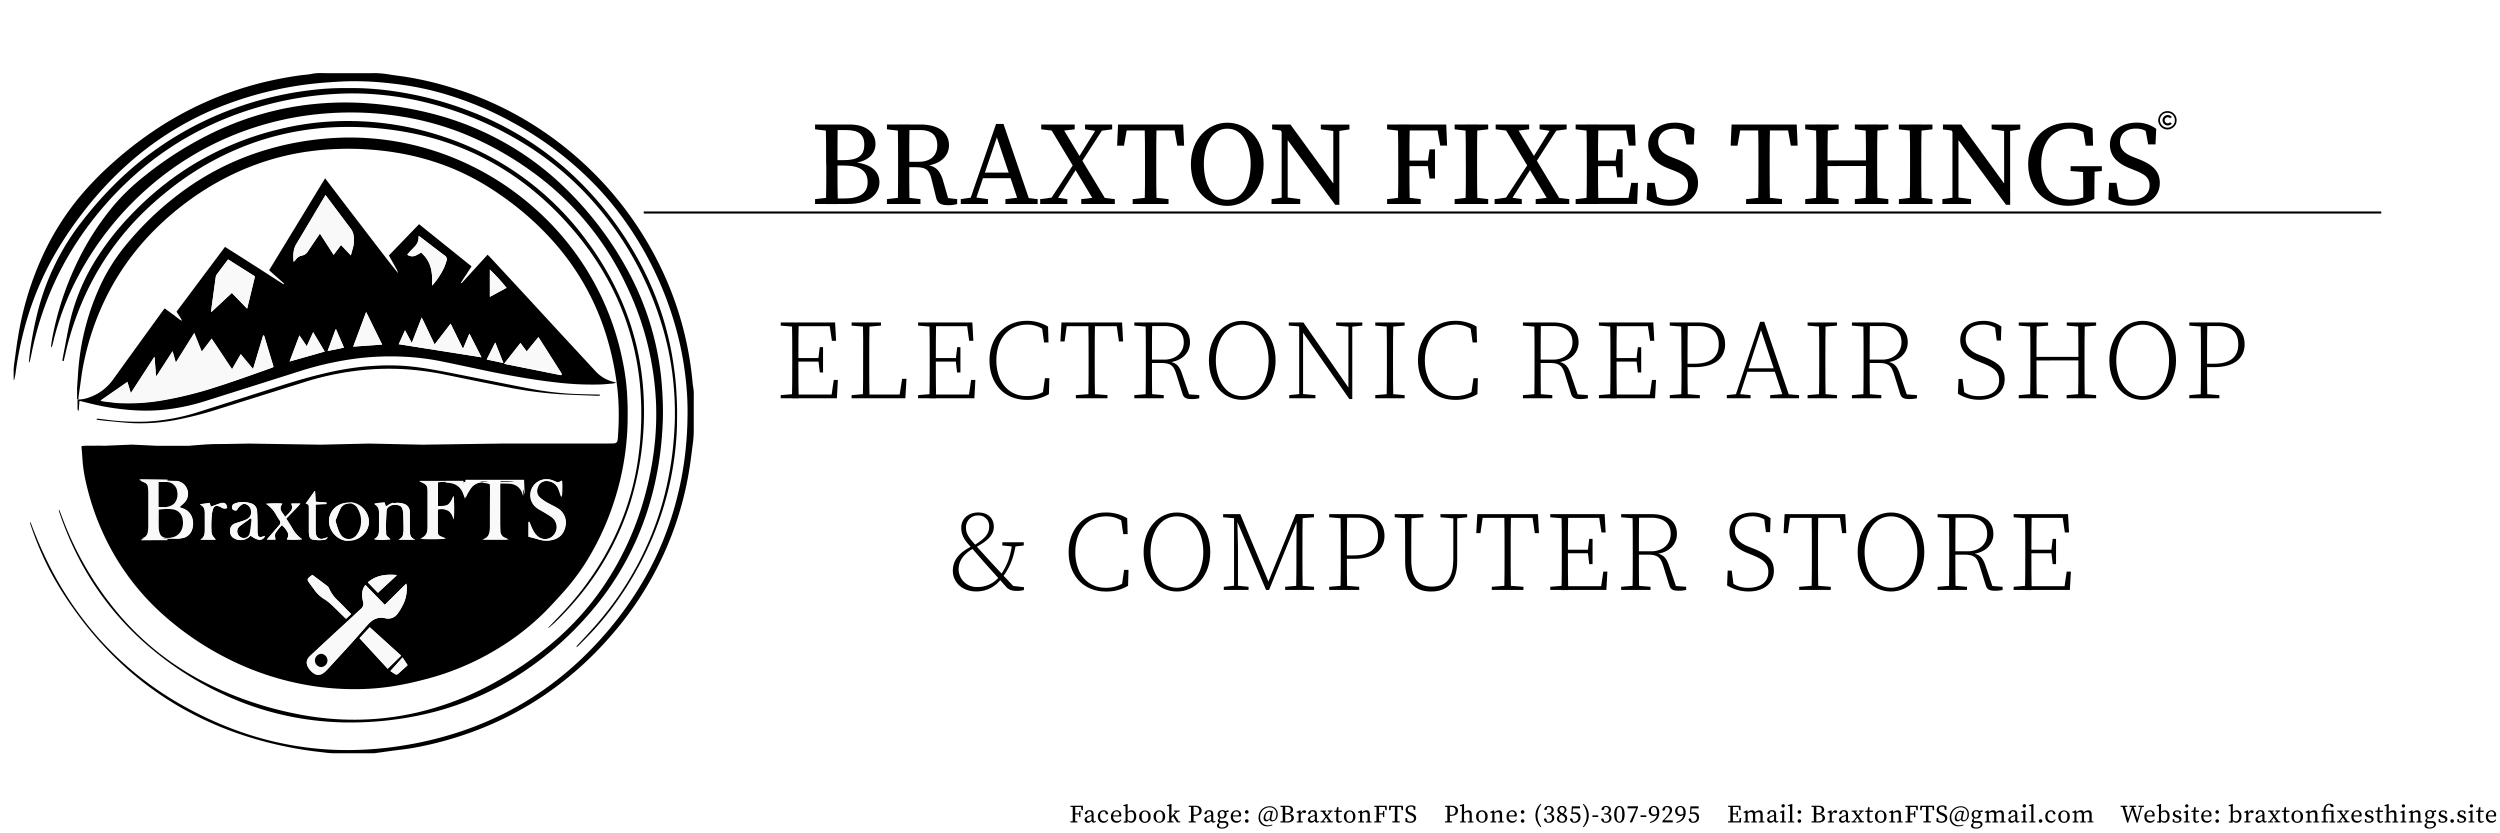 <svg xmlns="http://www.w3.org/2000/svg" viewBox="0 0 1200 400"><defs><style>.cls-1{fill:#fff;}.cls-2{fill:#f9f9f9;}.cls-3{fill:none;stroke:#000;stroke-miterlimit:10;}</style></defs><g id="Layer_2" data-name="Layer 2"><rect class="cls-1" width="1200" height="400"/></g><g id="Layer_1" data-name="Layer 1"><g id="Layer_2-2" data-name="Layer 2"><g id="Layer_1-2" data-name="Layer 1-2"><path d="M333,205.7a49.85,49.85,0,0,1-.42,7.12c-.5,3.75-.94,7.51-1.51,11.25a159.25,159.25,0,0,1-37.91,81.19,165.19,165.19,0,0,1-31.44,28.12,158,158,0,0,1-29.27,15.71,169.06,169.06,0,0,1-33.36,9.77c-3.88.72-7.81,1.09-11.73,1.63l-7.16,1a7.88,7.88,0,0,1-1.09.08c-6.4,0-12.8,0-19.2,0a50.68,50.68,0,0,1-5.35-.51q-8.15-.85-16.16-2.47a184.21,184.21,0,0,1-20.54-5.3,162.1,162.1,0,0,1-27.77-11.83,154.12,154.12,0,0,1-30.91-22.08,172,172,0,0,1-24.86-28.61,151.27,151.27,0,0,1-11.15-18.41,156,156,0,0,1-7.75-18.28c-.28-.81-.55-1.61-.83-2.44a8.08,8.08,0,0,1-.19-1l.18-.06c.14.32.3.63.42.95a190.17,190.17,0,0,0,8.82,20.18,163.92,163.92,0,0,0,23.56,34.64,157.36,157.36,0,0,0,43.22,33.89,170.67,170.67,0,0,0,28.83,12.37A154.55,154.55,0,0,0,160,359.89q8,.32,16-.13a169.4,169.4,0,0,0,17.11-1.84,175.36,175.36,0,0,0,26-6.15,157,157,0,0,0,22.45-9.11,151.91,151.91,0,0,0,22.5-13.8,156.41,156.41,0,0,0,20.2-17.76,168,168,0,0,0,27.56-37.75,154.15,154.15,0,0,0,13-33.81,159.82,159.82,0,0,0,3.84-19.87q.72-5.7,1.06-11.4c.23-3.8.31-7.68.31-11.53a138,138,0,0,0-.88-14.66,149.49,149.49,0,0,0-3.76-21,164.92,164.92,0,0,0-22.77-51.18,151.91,151.91,0,0,0-15.9-20,163.71,163.71,0,0,0-40.8-31.21,161.24,161.24,0,0,0-39-15.34A152.24,152.24,0,0,0,187.32,40,147.84,147.84,0,0,0,167.48,39c-4.17.11-8.34.4-12.49.72A171.87,171.87,0,0,0,100.7,53.33,150.94,150.94,0,0,0,61.61,78.52a168.38,168.38,0,0,0-22.47,24.36,173.65,173.65,0,0,0-14.88,22.87,149.49,149.49,0,0,0-13,33.66,168.32,168.32,0,0,0-3.8,19.78c-.14,1.08-.44,2.17-.67,3.23l-.22,0c0-1.82-.07-3.66,0-5.48.08-1.52.34-3,.54-4.56.49-3.49.94-7,1.52-10.45A150.8,150.8,0,0,1,21,121.63a128.49,128.49,0,0,1,17-26.89A154.15,154.15,0,0,1,53.85,78.4,181.86,181.86,0,0,1,75,62a163.43,163.43,0,0,1,49.48-22,179.34,179.34,0,0,1,20.83-4,39.51,39.51,0,0,0,4.08-.49c2.81-.65,5.65-.37,8.49-.38,6.79,0,13.58,0,20.37,0a41.91,41.91,0,0,1,7.51.44c3.08.54,6.21.86,9.3,1.36a159.22,159.22,0,0,1,22.35,5.31A161.73,161.73,0,0,1,241.9,52a165.93,165.93,0,0,1,72.56,71,160.24,160.24,0,0,1,18,60.89,13.26,13.26,0,0,0,.21,1.54,20.73,20.73,0,0,1,.34,4.78C333,195.38,333,200.54,333,205.7Z"/><path d="M325,196.87c0,3.06,0,6.13-.1,9.19a150.1,150.1,0,0,1-7.77,41.61,159.88,159.88,0,0,1-19.35,38.54,142.29,142.29,0,0,1-14.93,18.46c-1.69,1.77-3.43,3.49-5.16,5.23-.24.24-.54.43-1,.79a1.6,1.6,0,0,1,.58-1.08c2.72-2.93,5.43-5.82,8.08-8.8a153,153,0,0,0,21-30.35,149.91,149.91,0,0,0,13-34.34,163.18,163.18,0,0,0,3.28-17.68c.64-5,1-9.93,1.23-14.92a144.33,144.33,0,0,0-.42-17.4,142.39,142.39,0,0,0-6.52-32.64,158.82,158.82,0,0,0-31.25-55.61,146.74,146.74,0,0,0-35.24-29.6,164.83,164.83,0,0,0-44.09-18.61,148.66,148.66,0,0,0-21.94-4,143.64,143.64,0,0,0-17.1-.8,163.78,163.78,0,0,0-47.15,7.76A153.59,153.59,0,0,0,83.8,69.52,147.67,147.67,0,0,0,65,83.71a161.42,161.42,0,0,0-28.14,32.57,147.8,147.8,0,0,0-16.09,32.78A157.24,157.24,0,0,0,15,170.4c-.17.89-.38,1.78-.59,2.68a7.12,7.12,0,0,1-.36.86l-.22-.06c.21-1.88.38-3.76.64-5.63a174.52,174.52,0,0,1,3.83-19.37,116.36,116.36,0,0,1,21-42.53A181.7,181.7,0,0,1,54.49,89,157.14,157.14,0,0,1,93.31,60.42,162.08,162.08,0,0,1,133.12,46a159.27,159.27,0,0,1,17.08-2.85,128.07,128.07,0,0,1,13.57-.87c3.2,0,6.4-.05,9.59.06a144.88,144.88,0,0,1,16,1.48,166.58,166.58,0,0,1,36.4,9.61,151.74,151.74,0,0,1,46.69,28.36A161.65,161.65,0,0,1,303.72,120a151.26,151.26,0,0,1,13.69,29.93,148.17,148.17,0,0,1,6,25.89,140,140,0,0,1,1.37,14.31C324.9,192.37,325,194.62,325,196.87Z"/><path d="M318.17,194.08c.13,4.47,0,8.93-.31,13.39a156.72,156.72,0,0,1-7,37.41,140.31,140.31,0,0,1-28.6,50.35,156.41,156.41,0,0,1-36.06,30.46,140.47,140.47,0,0,1-37.7,16,161.87,161.87,0,0,1-43.61,5.07,146.54,146.54,0,0,1-20.16-1.85,142.14,142.14,0,0,1-35.4-10.63,155.49,155.49,0,0,1-39.77-25.6A140.51,140.51,0,0,1,36.2,264.73,154.71,154.71,0,0,1,28.52,246c-.13-.39-.22-.79-.36-1.32.51.22.52.58.63.85.89,2.31,1.72,4.64,2.66,6.94a157.2,157.2,0,0,0,24.89,41.58,134.17,134.17,0,0,0,43.24,34.12,169.28,169.28,0,0,0,40,13.93A147.23,147.23,0,0,0,158.82,345a134.3,134.3,0,0,0,47.58-4.58,144.34,144.34,0,0,0,29.4-11.94,170,170,0,0,0,30.33-20.74,134.57,134.57,0,0,0,23.61-26.42,145.53,145.53,0,0,0,20.5-46,150.54,150.54,0,0,0,4-22.09,137.46,137.46,0,0,0,.66-19.67,144.3,144.3,0,0,0-14.05-56.19,141,141,0,0,0-46.21-55.49A153.46,153.46,0,0,0,222.6,64.18,140.46,140.46,0,0,0,193.15,56a153.56,153.56,0,0,0-18.78-1.9,157.75,157.75,0,0,0-17.8.34,147,147,0,0,0-43,9.81A144.48,144.48,0,0,0,70.5,90.69a149.14,149.14,0,0,0-33.37,42.62,134.15,134.15,0,0,0-11.69,31.26c-.12.5-.25,1-.42,1.51a2.48,2.48,0,0,1-.32.54l-.27-.05c.22-1.48.39-3,.68-4.43a146.88,146.88,0,0,1,11.15-34.56,130.78,130.78,0,0,1,19-29.74A107.27,107.27,0,0,1,69.56,84.32,170.33,170.33,0,0,1,99.51,65,147.21,147.21,0,0,1,134.05,52.6a144.89,144.89,0,0,1,16.71-2.66,148.83,148.83,0,0,1,18.77-.7,169.14,169.14,0,0,1,18.13,1.51,163.75,163.75,0,0,1,23.73,4.88,142.31,142.31,0,0,1,40.4,18.75,140.89,140.89,0,0,1,17.52,14,163.63,163.63,0,0,1,32.43,42.22,137.49,137.49,0,0,1,13.18,35.59,133.87,133.87,0,0,1,2.45,15.15Q318,187.65,318.17,194.08Z"/><path d="M308.77,187.26a148.28,148.28,0,0,1-6.18,53.84,133.68,133.68,0,0,1-24.29,44.73,153.84,153.84,0,0,1-12,13c-1,.93-2,1.76-3,2.64l-.16-.15.92-1c2.21-2.31,4.45-4.6,6.64-6.93a143.24,143.24,0,0,0,13.64-17.14,133.72,133.72,0,0,0,15.86-31.15,129.53,129.53,0,0,0,5.57-21.47,144.57,144.57,0,0,0,1.8-16.33,150.45,150.45,0,0,0,.08-15.75,130.85,130.85,0,0,0-13.08-51.81,141,141,0,0,0-21.45-31.68A146.47,146.47,0,0,0,251,87.59,131.53,131.53,0,0,0,202.59,65a154.1,154.1,0,0,0-40.1-4A135.86,135.86,0,0,0,123,68.07,139.89,139.89,0,0,0,81.68,90.7q-6.17,4.83-11.83,10.24a133,133,0,0,0-26.06,34.78A142.82,142.82,0,0,0,31.3,170.23c-.23,1-.48,2-.75,3.14l-.65-.23c.21-1.13.4-2.25.61-3.36,1-4.93,1.83-9.88,2.91-14.78a98.44,98.44,0,0,1,13.63-32,131.62,131.62,0,0,1,15.52-19.54A147.27,147.27,0,0,1,92,79.42a143.85,143.85,0,0,1,40.81-17.09A141.07,141.07,0,0,1,150.7,59a144.2,144.2,0,0,1,62.82,6.83,139.06,139.06,0,0,1,68.72,50.57,143.77,143.77,0,0,1,16,27.76,130.3,130.3,0,0,1,8.1,25.51A136.65,136.65,0,0,1,308.77,187.26Z"/><path d="M301.28,196.79c0,3.84,0,7.7-.28,11.54a132.11,132.11,0,0,1-6.88,34.34,130,130,0,0,1-13.81,28.68,110.57,110.57,0,0,1-10.49,13.52c-2.77,3.08-5.58,6.14-8.5,9.07a120.69,120.69,0,0,1-22.77,17.65,127.77,127.77,0,0,1-35.18,14.66,147.6,147.6,0,0,1-15.31,3.22,117.19,117.19,0,0,1-14.12,1.27,132.05,132.05,0,0,1-34.65-3.59A136.43,136.43,0,0,1,109,316a143.25,143.25,0,0,1-29.49-19.87,117.71,117.71,0,0,1-25.25-30.81,124.12,124.12,0,0,1-13.32-35.2,69.55,69.55,0,0,1-1.41-10.36c-.11-1.69-.26-3.38-.39-5.08a4.62,4.62,0,0,0,0-.58c.75-.05,1.46-.13,2.17-.14,3,0,6.08-.06,9.11,0l12.82-.55L75.7,214H90.58s8.62-.82,12.93-.85c5.29,0,15.86-.24,15.86-.24l34.48.54,23.31-.54,25.56.54,37.91-.54H257q15.38,0,30.74,0c2.27,0,4.55,0,6.82-.08,1.2,0,1.79-.59,1.93-1.88.12-1.08.17-2.14.24-3.21a131.32,131.32,0,0,0,.16-14c-.13-3.38-.45-6.74-.91-10.08-.11-.87-.24-1.75-.38-2.62a138.59,138.59,0,0,0-4.13-18.54,121.3,121.3,0,0,0-26-46.73A141.94,141.94,0,0,0,239.36,93a120.84,120.84,0,0,0-22.47-12.26,122.28,122.28,0,0,0-24-7A135.41,135.41,0,0,0,178,71.82a142.24,142.24,0,0,0-17.64-.25,135.06,135.06,0,0,0-17.7,2A123.78,123.78,0,0,0,115.34,82,131.47,131.47,0,0,0,90.57,96.34a137.6,137.6,0,0,0-18.32,16,122.92,122.92,0,0,0-20.53,28.82,129.66,129.66,0,0,0-11.9,35c-.68,3.6-1.08,7.26-1.62,10.89-.18,1.22-.35,2.44-.51,3.67,0,.28,0,.56-.08.94H37v-5.6l.45-6.45a118.25,118.25,0,0,1,11.8-44.85,93.39,93.39,0,0,1,12.74-19,148.45,148.45,0,0,1,27-24.91,130.58,130.58,0,0,1,33.55-17.27,139.53,139.53,0,0,1,24.69-6,145.13,145.13,0,0,1,17.05-1.52,132.37,132.37,0,0,1,43.87,6.24A135,135,0,0,1,256.66,100a131.85,131.85,0,0,1,42.28,73.61,113.35,113.35,0,0,1,2,14.44C301.09,190.92,301.27,193.86,301.28,196.79ZM271.38,253a8,8,0,0,0-3.47-8.93q-.57-.39-1.17-.72c-1-.54-2-1-2.94-1.55a20.23,20.23,0,0,1-4.62-3.08,4.1,4.1,0,0,1-1-4.59,4.33,4.33,0,0,1,3.77-3.26,7.2,7.2,0,0,1,2.4.26,6,6,0,0,1,4,3.89c.39.93.67,1.91,1,2.86a5.12,5.12,0,0,0,.31.62c.32-.69.4-6.46.14-7.87-.14.1-.28.16-.4.25a2.4,2.4,0,0,1-2.58.28l-1-.43a8.21,8.21,0,0,0-3.72-.71,7.65,7.65,0,0,0-5.63,12.47,11.07,11.07,0,0,0,3.26,2.47c1.84,1.05,3.66,2.14,5.4,3.35a5.86,5.86,0,0,1,1.4,7.73,5.55,5.55,0,0,1-8.68,1.09,10.47,10.47,0,0,1-1.91-2.58,36.68,36.68,0,0,1-1.47-3.4c-.1-.25-.24-.48-.36-.72l-.25.06c0,2.35,0,4.71,0,7.13l.79.2c1.25.32,2.54.59,3.77,1a12.5,12.5,0,0,0,5.79.54C268,258.82,270.49,256.8,271.38,253Zm-19.66-15.93.15,0c-.12-2.21-.22-4.43-.33-6.76H223.39c-.11,1.47-.22,2.64-.32,3.8H223l-.63-3.25H202a1.35,1.35,0,0,0-.49,0,.06.06,0,0,0-.06.05.21.21,0,0,0,0,.11c.73.35,1.46.69,2.17,1.08a2.93,2.93,0,0,1,1.66,2.59,10.5,10.5,0,0,1,0,2.17v15.67a7.67,7.67,0,0,1,0,2.14,4.38,4.38,0,0,1-2.82,3.8c-.12.05-.22.13-.45.25a102.08,102.08,0,0,0,12-.09c-.87-.36-1.74-.71-2.59-1.08a2,2,0,0,1-1.23-1.86c0-.26,0-.54,0-.78q0-4.8,0-9.6c0-.23,0-.46.07-.69a6.53,6.53,0,0,1,4.94.65c1.53,1,2,2.59,2.56,4.18a80.6,80.6,0,0,0-.1-11.34c-.15.38-.27.71-.42,1a8.91,8.91,0,0,1-2,3.1c-1.35,1.26-5,.88-5,.88V231.5a32.2,32.2,0,0,1,3.8-.26,13.11,13.11,0,0,1,3.69.47,7.28,7.28,0,0,1,4.63,3.84c.38.74.64,1.54,1,2.32.09.22.17.45.31.81.21-.51.44-1,.69-1.51a29.84,29.84,0,0,1,2-3.22,7.4,7.4,0,0,1,5.95-2.83,10,10,0,0,1,3.38.62c0,.33.09.69.09,1,0,1.3,0,2.31,0,3.63,0,5.53,0,11.07,0,16.6a11.76,11.76,0,0,1-.35,2.7,4,4,0,0,1-2.46,2.9c-.25.11-.49.23-.88.43h12.12a9.94,9.94,0,0,0-1.81-.92,3.44,3.44,0,0,1-2.14-3.32c-.06-1.15-.12-2.29-.12-3.44V232c0-.29,0-.59.06-.89a1.66,1.66,0,0,1,.42-.12c1.67,0,3.34,0,5,.15a6.65,6.65,0,0,1,5.87,4.95Zm-60.38,22h7.94a3.18,3.18,0,0,0-.43-.28,3.21,3.21,0,0,1-2-2.82c-.07-.78-.1-1.56-.11-2.34,0-2.61,0-5.23,0-7.83a4,4,0,0,0-2.94-4,9.29,9.29,0,0,0-5-.2,8.37,8.37,0,0,0-2.56,1.17c-.31.21-.65.38-1,.6l-.61-2-5,.61c1.95,1.41,2.17,1.85,2.32,4.1,0,.13,0,.26,0,.39v8.15c0,1.84-.45,3.49-2.41,4.41a42.32,42.32,0,0,0,7.92-.05c-.47-.4-.91-.78-1.36-1.15a1.83,1.83,0,0,1-.73-1.53c0-1.23-.14-2.47-.12-3.71.06-2.41.2-4.82.3-7.23a2.61,2.61,0,0,1,1.32-2.17,5.28,5.28,0,0,1,2.08-.82,5.5,5.5,0,0,1,2.61.21,2.43,2.43,0,0,1,1.66,1.67,8.62,8.62,0,0,1,.4,2.2c.1,2.6.14,5.21.16,7.82a11.49,11.49,0,0,1-.17,1.95,3.26,3.26,0,0,1-1.56,2.37Zm3.89,60.64a5.48,5.48,0,0,0,.41-.42l-1.5-2.33-.93-1.38-5.81,6.51c.64.43,1.19.82,1.76,1.19,1.12.72,1.39.67,2.37-.24C192.75,321.9,194,320.81,195.23,319.69ZM193,291.07a17.44,17.44,0,0,0,2.23-9.4c0-.46-.11-.92-.2-1.55l-10.31,10.21-9.31-9.54a6.91,6.91,0,0,0-1.52,3.76,13.07,13.07,0,0,0,.41,4.27,3.26,3.26,0,0,1-1.05,3.44c-1.37,1.21-2.72,2.47-4,3.7l-10.65,9.81q-4.89,4.51-9.75,9.07c-1.74,1.62-2.06,3.45-1,5.36a9,9,0,0,0,2.51,2.84,3.82,3.82,0,0,0,4.49.25,10.07,10.07,0,0,0,1.47-1.13,19.79,19.79,0,0,0,1.48-1.56c3.51-3.8,7-7.6,10.51-11.47,2.81-3.12,5.57-6.31,8.37-9.44,2.22-2.47,4.83-3.74,8.28-2.93a5.51,5.51,0,0,0,5.89-2.22A25.42,25.42,0,0,0,193,291.07Zm-2.62-14.86-.11-.21c-5-.44-9.66.08-13.74,3.54l4.88,5ZM186.1,321l6.44-6.28-15.08-13.66-4.89,5.26Zm-12.22-63.81A8.46,8.46,0,0,0,176,246.48a9.91,9.91,0,0,0-8.69-5.13,9.48,9.48,0,0,0-3.89.8,8.73,8.73,0,0,0-5.35,9.56c.94,5,5.43,8.07,9.12,7.88h.21A9.81,9.81,0,0,0,173.88,257.19Zm-5.37,37.64a4.56,4.56,0,0,0-.27-.39c-2-2-3.87-4-5.84-5.9a17.8,17.8,0,0,1-4.6-6.36,2.4,2.4,0,0,0-.73-.88c-1.31-1-2.64-2-4-3l-3.16-2.37c-.46.36-.91.69-1.33,1-1.08.93-1.17,1.42-.35,2.58s1.85,2.43,2.71,3.69a16.49,16.49,0,0,0,4.76,4.43,22,22,0,0,1,3.17,2.43c2.17,2,4.31,4.17,6.46,6.26.22.22.46.43.75.7ZM156.18,242c.51,0,.66-.22.46-.76l-5.09-.38c-.11-1.8-.2-3.44-.3-5.09l-.2-.06-4.31,6c1.39.44,1.5.57,1.51,2.05v11.73a9.42,9.42,0,0,0,.3,2.11A2,2,0,0,0,150.2,259a17.67,17.67,0,0,0,5.48.1,2.44,2.44,0,0,0,1.65-1.21c-.77.18-1.49.49-2.23.65a2.64,2.64,0,0,1-3.43-2.4,15.29,15.29,0,0,1-.16-2V242.73a5.62,5.62,0,0,1,.06-.56c.44,0,.85-.06,1.25-.08C153.94,242.06,155.06,242,156.18,242Zm-11.94-.28H139.9a1,1,0,0,0,0,.34,3.11,3.11,0,0,1-.55,3.54c-.74.89-1.63,1.69-2.4,2.53-.69-1-1.26-1.77-1.81-2.59a2.88,2.88,0,0,1,.09-3.26c.1-.15.19-.33.31-.54a49.25,49.25,0,0,0-7.81.1,14.94,14.94,0,0,1,5,5.56c.44.73.9,1.45,1.35,2.17a1.81,1.81,0,0,1-.13,2.64c-1.58,1.86-3.19,3.7-4.79,5.55L128.12,259c1.51,0,2.78.06,4.14,0l-.2-1.48a2.57,2.57,0,0,1,.26-1.7,28.34,28.34,0,0,1,3-3.74,10.46,10.46,0,0,1,2.55,3,3.27,3.27,0,0,1,0,3.53,1.35,1.35,0,0,0-.11.34,37,37,0,0,0,7.32-.1,15.86,15.86,0,0,1-4.94-5.62c-.74-1.24-1.53-2.44-2.29-3.65-.14-.21-.28-.41-.43-.65,1.17-1.21,2.34-2.36,3.44-3.56A49.14,49.14,0,0,0,144.24,241.67Zm-17,15.5a16.9,16.9,0,0,1-1.84.55,1.24,1.24,0,0,1-1.52-.84.83.83,0,0,1,0-.15,6.72,6.72,0,0,1-.21-1.54c0-2.06,0-4.12-.06-6.17,0-1.21-.07-2.41-.16-3.62a4,4,0,0,0-3.06-3.85,12.14,12.14,0,0,0-5.8-.43,10.51,10.51,0,0,0-2.13.66,1.68,1.68,0,0,0-1,1.63c0,.85.21,1.22,1.08,1.5s1.09.15,1.51-.64a6.3,6.3,0,0,1,2.4-2.24,1.61,1.61,0,0,1,1.59-.1,3.85,3.85,0,0,1,2.54,3.2,3.6,3.6,0,0,1-1.48,3.7,9.4,9.4,0,0,1-2.26,1.08c-1.32.49-2.68.84-4,1.32a3.32,3.32,0,0,0-2.27,3.13c-.12,1.68.29,3.15,1.89,4a6.37,6.37,0,0,0,5.19.49,6.52,6.52,0,0,0,1.88-1.08c.28-.22.54-.46.83-.7a16.31,16.31,0,0,0,1.8,1.17,8.17,8.17,0,0,0,2.18.8A2.73,2.73,0,0,0,127.23,257.17Zm-18.15-13.35c-.1-.35-.2-.69-.27-1a1.74,1.74,0,0,0-1.77-1.4,3.06,3.06,0,0,0-1.16.14c-1.08.35-2.17.76-3.22,1.14l-1.5.55c-.16-.64-.31-1.19-.47-1.81l-4.76.63a4.89,4.89,0,0,0,.54.38A3.33,3.33,0,0,1,98.21,245a8.89,8.89,0,0,1,.1,1.36v8.44c0,1.74-.39,3.33-2.18,4.26h7.43c-.36-.45-.6-.79-.88-1.09a4.27,4.27,0,0,1-1.19-3,53.7,53.7,0,0,1,.2-7.92,14,14,0,0,1,.63-2.85,1.84,1.84,0,0,1,2.52-1.21,4.16,4.16,0,0,1,1.41.63,2.79,2.79,0,0,0,2.83.22Zm-16.83,10.3a9.45,9.45,0,0,0,.08-5.5A6.92,6.92,0,0,0,87.8,244l-1.63-.6.92-.83c.5-.46,1-.9,1.51-1.39a6.11,6.11,0,0,0,.93-7.16,5.91,5.91,0,0,0-5.17-3.2c-1.32,0-2.65-.08-4-.1-3.93-.09-7.85-.13-11.78-.19a3.93,3.93,0,0,0-.89.19.74.74,0,0,0,.39.37c.6.26,1.21.49,1.79.78a2.83,2.83,0,0,1,1.63,2.28,20.46,20.46,0,0,1,.17,2.34v15.85a14.22,14.22,0,0,1-.2,2.34,4.35,4.35,0,0,1-2.78,3.51,4.64,4.64,0,0,0-.44.23,1,1,0,0,0,.59.17l11.62-.07h3a16.6,16.6,0,0,0,4.66-.42A5.81,5.81,0,0,0,92.25,254.12Z"/><path d="M295.13,183.45a.82.82,0,0,1,.49.3,11.37,11.37,0,0,1-1.4.33c-2.05.18-4.1.39-6.15.47a145.43,145.43,0,0,1-22.17-1.12c-10.19-1.16-20.27-3-30.3-5-8-1.66-16.08-3.43-24.13-5.07a119.17,119.17,0,0,0-18.36-2.17,130.45,130.45,0,0,0-23.62,1.11,155.71,155.71,0,0,0-26.37,6.12Q121,185.43,98.74,192.45a102,102,0,0,1-18,4,86.25,86.25,0,0,1-15.74.51,116.59,116.59,0,0,1-21.36-3.2l-4.85-1.2a6.57,6.57,0,0,0-.65-.12c-.13,1.59-.25,3.12-.39,4.86a1.59,1.59,0,0,1-.54-1.29c0-1.42,0-2.84,0-4.26h.63a14,14,0,0,0,4.44-.81,23.54,23.54,0,0,0,12-8.77Q66,165.92,77.75,149.71c.39-.54.83-1.09,1.31-1.68l2.08,1.53,2.14,1.57c.68.5,1.34,1,2,1.52a6.7,6.7,0,0,0,2.12,1.3c-.74-1.54-1.77-2.87-2.66-4.35L108,118.5c4.76,3,9.46,6,14.16,9s9.3,6,14,9c.21-.48,0-.61-.23-.78l-6-5.33-.74-.7,26.86-44.1,11.67,15.3,11.65,15.2c3.85,5,7.67,10.06,11.68,15a8.53,8.53,0,0,0-1.24-2.8c-.47-.9-1-1.89-1.55-2.83l-1.58-2.85,14.47-15,25.19,20.24c-1.68,2.71-3.49,5.25-5.13,7.89a1.35,1.35,0,0,0,.19.16.09.09,0,0,0,.1,0,.36.36,0,0,0,.17-.07l12.35-13.57q.85.81,1.62,1.62l13.51,14.58q6.75,7.29,13.34,14.46,5.67,6.17,11.36,12.29l11.7,12.64A17.4,17.4,0,0,0,295.13,183.45Zm-25.8-3.35c.57-.48.2-.82,0-1.17l-9.17-14.46-1.67-2.64-5.65,6.88-3-4.06-7.85,10Zm-26.18-41.94a97.78,97.78,0,0,0-8-8.75V142.5Zm-1.52,36.12c-1.32-3.35-2.57-6.51-3.91-9.89l-4.1,8.19Zm-10.5-2.75-5.8-11.4c-1.09,2.49-2,4.88-3.08,7.36-2-4.12-3.93-8-5.92-12.09l-7.69,9.95c-1.08-2.25-2.09-4.34-3.1-6.47s-1.95-4.2-3.11-6.45c-1.63,4.17-3.15,8.1-4.75,12.22-1.16-2.09-2.1-4.05-3.26-6.07-1,2.29-2,4.4-3,6.65l39.72,6.28Zm-16.8-46.26a2.08,2.08,0,0,0-.83-2.55c-3.92-2.93-7.78-5.92-11.67-8.89-.25-.19-.51-.36-.87-.6,0,.16,0,.32-.05.49a6.16,6.16,0,0,1-1.75,4.53c-.74.82-1.55,1.59-2.31,2.4-.46.48-.89,1-1.33,1.52a1.44,1.44,0,0,0,.27.28,4,4,0,0,0,4,.09c.78-.39,1.54-.84,2.42-1.31.59.63,1.22,1.24,1.78,1.91,2.86,3.48,3.52,7.6,3.42,11.94V137c.1,0,.18,0,.21-.1a37.27,37.27,0,0,0,5.4-8.14,33.1,33.1,0,0,0,1.28-3.49Zm-30.9,40.12-7.67-15.62-6.22,16.62Zm-14.12-46.12a14.13,14.13,0,0,0,.46-5.71,7.21,7.21,0,0,0-1.37-3.71Q162.49,102,156.59,94.1c-.1-.17-.19-.35-.28-.54l-.76,1.25c-4.41,7.43-8.79,14.88-13.26,22.26-1.63,2.72-1.63,5.6-1.35,8.61a5.27,5.27,0,0,0,1-1,4.59,4.59,0,0,1,3-2,4.17,4.17,0,0,0,2.85-2c1.68-2.57,3.42-5.1,5.14-7.63l.65-.93,6.56,10.21,3.55-4.73,4.71,5C168.74,121.39,169,120.33,169.31,119.27Zm-4.23,47.59-3.8-8.79h-.22l-3.83,10.42Zm-9.23,1.88-5.54-9.28-3.06,6.74c-1.2-1.76-2.32-3.42-3.53-5.21L139,173.52Zm-25.24,7.78a5.55,5.55,0,0,0,.66-.32c-.36-1.19-.7-2.34-1.06-3.49L127,162c-.1-.32-.08-.75-.7-.79l-4.83,16.13-5.92-7.11-4.17,7.19c-3.32-4.88-6.46-9.77-9.77-14.62-1.63,2.11-3.14,4.09-4.76,6.2L93.22,160l-8.85,14.2c-.54-1.9-1-3.57-1.56-5.43l-1.67,2.56-1.54,2.39-1.54,2.39c-.54.79-1,1.59-1.55,2.37a15.25,15.25,0,0,1-1.63,2.36c-.24-3.2-.47-6.23-.7-9.23l-.21,0L62.76,188.82c-.55-1.87-1.09-3.54-1.63-5.37-4.35,3-8.53,5.92-12.89,8.94a10.05,10.05,0,0,0,1,.26c2.72.31,5.37.72,8.07.88A95.61,95.61,0,0,0,79.18,192a180.27,180.27,0,0,0,23.25-5.77c9.51-3,18.85-6.38,28.22-9.71Zm-12-28.35,3.75-15.48-12.88-8.17c-1.86,2.46-3.69,4.84-5.46,7.25a3.16,3.16,0,0,0-.5,1.36c-.65,4.68-1.28,9.36-1.92,14-.11.83-.2,1.63-.31,2.47l.18.11,9.8-9.12Z"/><path d="M288,189.43l.07.23c-.14.1-.28.29-.43.3-.45,0-.92,0-1.37,0-5.9-.24-11.8-.38-17.69-.75a194.44,194.44,0,0,1-25.21-3.37c-9.7-1.88-19.37-3.89-29-5.86a145.56,145.56,0,0,0-17.62-2.58,127.82,127.82,0,0,0-18.77-.1,138.81,138.81,0,0,0-32.29,6.24L105.9,196a178.52,178.52,0,0,1-20.19,5.33A92.13,92.13,0,0,1,64,203.13c-4-.18-7.93-.67-11.89-1-1.5-.13-3-.32-4.48-.49l-1.16-.15c-.12-.44,0-.54.42-.52,1.13.14,2.27.25,3.39.39a115.94,115.94,0,0,0,20.31,1,99.14,99.14,0,0,0,24.9-4.68q17.51-5.59,35-11.16c8-2.57,16.08-5.13,24.31-7.06A147.32,147.32,0,0,1,174.27,176c2.71-.27,5.47-.4,8.2-.54a106.29,106.29,0,0,1,20.09,1.11c4.94.72,9.84,1.65,14.74,2.61,12.19,2.39,24.36,4.89,36.56,7.26A148.34,148.34,0,0,0,276,189.1c3.65.15,7.31.2,11,.29C287.32,189.39,287.67,189.41,288,189.43Z"/><path class="cls-2" d="M267.7,244.06a7.94,7.94,0,0,1,3.47,8.93c-.89,3.8-3.42,5.83-7.24,6.41a12.63,12.63,0,0,1-5.79-.54c-1.23-.4-2.51-.67-3.77-1l-.79-.2v-7.14l.25-.06c.12.24.26.48.36.72.49,1.14.88,2.33,1.47,3.41a10.48,10.48,0,0,0,1.91,2.57,5.58,5.58,0,0,0,8.69-1.08,5.88,5.88,0,0,0-1.41-7.74c-1.74-1.21-3.56-2.29-5.4-3.34a11.07,11.07,0,0,1-3.25-2.47,7.65,7.65,0,0,1,5.63-12.48,8.3,8.3,0,0,1,3.71.71l1,.43a2.42,2.42,0,0,0,2.58-.27c.12-.09.26-.16.4-.25.26,1.4.18,7.17-.14,7.86a5,5,0,0,1-.31-.61c-.34-1-.62-1.93-1-2.86a6,6,0,0,0-4-3.89,7,7,0,0,0-2.4-.26,4.28,4.28,0,0,0-3.77,3.25,4.12,4.12,0,0,0,1,4.59,20.27,20.27,0,0,0,4.62,3.09c1,.54,2,1,2.94,1.55A11.71,11.71,0,0,1,267.7,244.06Z"/><path class="cls-2" d="M269.32,178.93c.21.35.58.69,0,1.17l-27.39-5.49,7.85-10,3,4.06,5.65-6.88,1.67,2.64Z"/><path class="cls-2" d="M251.2,237.87l-.15,0c-.11-.29-.23-.58-.33-.87a6.55,6.55,0,0,0-5.82-4.77c-1.64-.16-3.31-.1-5-.14a1.91,1.91,0,0,0-.41.11c0,.29-.07.58-.07.86v18.6c0,1.08.07,2.2.12,3.3a3.3,3.3,0,0,0,2.13,3.17,10.76,10.76,0,0,1,1.8.89h-12c.4-.19.63-.31.88-.41a3.87,3.87,0,0,0,2.44-2.79,12,12,0,0,0,.34-2.6c0-5.32,0-10.64.06-16,0-1.26,0-2.53-.05-3.8,0-.35-.06-.7-.08-1a9.75,9.75,0,0,0-3.2-.6v-.5h19C251,233.58,251.08,235.72,251.2,237.87Z"/><path class="cls-2" d="M235.12,129.39a100.44,100.44,0,0,1,8,8.74l-8,4.35Z"/><path class="cls-2" d="M237.72,164.37c1.34,3.37,2.59,6.52,3.91,9.89l-8-1.71Z"/><path class="cls-2" d="M231.86,231.35v.24a7.15,7.15,0,0,0-6,2.93,31,31,0,0,0-2,3.34,16.36,16.36,0,0,0-.68,1.56c-.13-.37-.21-.61-.31-.84a23.32,23.32,0,0,0-.93-2.4,7.23,7.23,0,0,0-4.52-4,12.16,12.16,0,0,0-3.49-.49v-.86h8.4c.21,1.39.42,2.59.62,3.8h-.55c.1-1.17.21-2.34.32-3.26Z"/><path class="cls-2" d="M225.31,160.11l5.81,11.4c-13.36-2.1-26.51-4.18-39.75-6.29,1-2.25,2-4.34,3-6.65,1.17,2,2.11,4,3.26,6.07,1.63-4.12,3.13-8,4.75-12.22,1.17,2.25,2.11,4.35,3.11,6.45s2,4.22,3.1,6.47l7.69-10c2,4.06,3.91,8,5.93,12.09C223.34,165,224.22,162.59,225.31,160.11Z"/><path class="cls-2" d="M217.78,237.88a79,79,0,0,1,.1,11.34c-.54-1.6-1-3.22-2.61-4.18a6.76,6.76,0,0,0-5.05-.66c0,.23-.07.7-.07.7v9.6a6.61,6.61,0,0,0,0,.78,2,2,0,0,0,1.25,1.85c.87.39,1.76.75,2.64,1.09a106.39,106.39,0,0,1-12.29.09,4.09,4.09,0,0,1,.46-.25,4.39,4.39,0,0,0,2.87-3.8,17.61,17.61,0,0,0,.15-2.18V236.85c0-.72-.06-1.44-.1-2.17a2.92,2.92,0,0,0-1.6-2.59c-.7-.37-1.41-.71-2.1-1.08v-.11s0-.05.06-.05l.46,0h12v.43c-1.33,0-4.35.25-4.35.25v11.3s4.26.39,5.68-.87a9,9,0,0,0,2-3.11A3.57,3.57,0,0,0,217.78,237.88Z"/><path class="cls-2" d="M213.5,122.7a2.08,2.08,0,0,1,.83,2.55,30.92,30.92,0,0,1-1.29,3.48,38,38,0,0,1-5.4,8.14s-.11.06-.21.1v-1.9c.1-4.34-.54-8.46-3.42-11.94-.55-.68-1.19-1.28-1.78-1.91-.88.47-1.63.92-2.42,1.31a4,4,0,0,1-4-.09,1.44,1.44,0,0,1-.27-.28c.44-.51.87-1,1.33-1.52.76-.81,1.57-1.58,2.31-2.4a6.18,6.18,0,0,0,1.75-4.53c0-.17,0-.33.05-.49.36.24.62.41.87.6C205.72,116.78,209.58,119.77,213.5,122.7Z"/><path class="cls-2" d="M199.21,259.05h-7.94l.66-.42a3.24,3.24,0,0,0,1.56-2.37,11.5,11.5,0,0,0,.18-1.95c0-2.61-.07-5.22-.16-7.83a9.6,9.6,0,0,0-.4-2.19,2.42,2.42,0,0,0-1.67-1.67,5.47,5.47,0,0,0-2.6-.21l-.16-.79a9.29,9.29,0,0,1,5,.2,4,4,0,0,1,2.95,4c.06,2.6,0,5.22,0,7.83,0,.78,0,1.56.1,2.34a3.2,3.2,0,0,0,2,2.82A4,4,0,0,1,199.21,259.05Z"/><path class="cls-2" d="M195.64,319.27a5.48,5.48,0,0,1-.41.42c-1.23,1.09-2.48,2.21-3.7,3.34-1,.91-1.25,1-2.37.23-.57-.37-1.12-.75-1.76-1.18l5.81-6.52c.38.58.66,1,.93,1.39Z"/><path class="cls-2" d="M195.26,281.67a17.44,17.44,0,0,1-2.23,9.4,25.49,25.49,0,0,1-2.17,3.47,5.52,5.52,0,0,1-5.89,2.22c-3.45-.81-6.06.46-8.28,2.93-2.81,3.13-5.56,6.32-8.38,9.44-3.48,3.84-7,7.65-10.5,11.47a20,20,0,0,1-1.48,1.56,10.07,10.07,0,0,1-1.47,1.13,3.82,3.82,0,0,1-4.49-.25,8.89,8.89,0,0,1-2.51-2.84c-1.08-1.91-.77-3.73,1-5.36l9.74-9.07q5.33-4.92,10.66-9.81c1.34-1.23,2.67-2.49,4-3.7a3.26,3.26,0,0,0,1-3.44,13.07,13.07,0,0,1-.41-4.27,6.91,6.91,0,0,1,1.52-3.76l9.31,9.54,10.31-10.21C195.15,280.75,195.23,281.21,195.26,281.67Zm-38.15,35.39a2.92,2.92,0,0,0-2.89-3.22,3.18,3.18,0,0,0-.11,6.35A2.9,2.9,0,0,0,157.11,317.06Z"/><path class="cls-2" d="M190.3,276l.11.21-9,8.31-4.89-5C180.64,276.08,185.35,275.56,190.3,276Z"/><path class="cls-2" d="M188.76,241.24l.15.79a5.28,5.28,0,0,0-2.08.82,2.6,2.6,0,0,0-1.32,2.17c-.1,2.41-.24,4.82-.3,7.23,0,1.24.12,2.47.12,3.71a1.83,1.83,0,0,0,.73,1.53l1.36,1.14a42.26,42.26,0,0,1-7.92.06c2-.93,2.41-2.57,2.41-4.42v-8.14c0-.13,0-.26,0-.39-.13-2.25-.37-2.72-2.32-4.11l5-.6.61,2c.39-.23.73-.39,1-.61A8.56,8.56,0,0,1,188.76,241.24Z"/><path class="cls-2" d="M192.54,314.72,186.1,321l-13.5-14.66,4.88-5.26Z"/><path class="cls-2" d="M175.74,149.77l7.69,15.62-13.89,1Z"/><path class="cls-2" d="M176,246.14a8.46,8.46,0,0,1-2.08,10.71,9.88,9.88,0,0,1-6.62,2.4v-.54a5,5,0,0,0,3.85-1.93,10.65,10.65,0,0,0,2.17-6.65,11.17,11.17,0,0,0-1.77-6.23,5.12,5.12,0,0,0-3.39-2.29c-.28-.06-.58-.08-.32-.08V241A9.75,9.75,0,0,1,176,246.14Z"/><path d="M171.53,243.91a11.25,11.25,0,0,1,1.77,6.23,11,11,0,0,1-2.17,6.65,4.94,4.94,0,0,1-3.75,1.93,4.65,4.65,0,0,1-3.9-2.3,11.45,11.45,0,0,1-1.09-2.29c-.46-1.26-.84-2.54-1.23-3.8a1.28,1.28,0,0,1,0-.75c.77-1.9,1.44-3.85,2.37-5.68a4.2,4.2,0,0,1,3.8-2.35,5,5,0,0,1,4.25,2.36Z"/><path class="cls-2" d="M169.79,113.56a14.31,14.31,0,0,1-.46,5.71c-.32,1.06-.59,2.12-.93,3.31l-4.71-5-3.54,4.73-6.58-10.2c-.26.36-.47.64-.66.92-1.71,2.54-3.45,5.07-5.13,7.63a4.21,4.21,0,0,1-2.86,2,4.57,4.57,0,0,0-3,2,5.68,5.68,0,0,1-1,1c-.28-3-.28-5.9,1.36-8.61,4.46-7.4,8.84-14.85,13.26-22.26l.76-1.26a4.07,4.07,0,0,0,.28.55q5.91,7.86,11.81,15.74A7.28,7.28,0,0,1,169.79,113.56Z"/><path class="cls-2" d="M168.23,294.42a2.7,2.7,0,0,1,.27.39L166.12,297c-.29-.26-.55-.48-.76-.7-2.14-2.09-4.26-4.22-6.45-6.26a23.18,23.18,0,0,0-3.17-2.43A16.23,16.23,0,0,1,151,283.2c-.88-1.25-1.85-2.45-2.72-3.69s-.73-1.63.36-2.58c.42-.35.86-.67,1.32-1l3.16,2.36c1.33,1,2.66,2,4,3a2.18,2.18,0,0,1,.72.87,18.19,18.19,0,0,0,4.61,6.36C164.3,290.37,166.29,292.45,168.23,294.42Z"/><path class="cls-2" d="M167.26,258.9v.69h-.12c-3.68,0-8.19-3-9.12-8a8.73,8.73,0,0,1,5.35-9.56,10.33,10.33,0,0,1,4.43-.8v.54a4.47,4.47,0,0,0-4.34,2.35c-.93,1.83-1.63,3.78-2.37,5.68a1.28,1.28,0,0,0,0,.75c.39,1.28.77,2.56,1.23,3.8a11.45,11.45,0,0,0,1.09,2.29A4.63,4.63,0,0,0,167.26,258.9Z"/><path class="cls-2" d="M161.32,158.07l3.8,8.79-7.83,1.63,3.83-10.42Z"/><path class="cls-2" d="M156.63,241.19c.21.54.06.75-.46.76-1.13,0-2.26.11-3.35.16-.4,0-.81,0-1.25.08a5.51,5.51,0,0,0-.06.57v11.41a15.29,15.29,0,0,0,.16,2,2.64,2.64,0,0,0,3.43,2.4c.74-.16,1.46-.47,2.23-.65a2.41,2.41,0,0,1-1.65,1.21,18,18,0,0,1-5.48-.09,2,2,0,0,1-1.65-1.49,9.33,9.33,0,0,1-.3-2.1c0-3.68,0-7.36,0-11v-.71c0-1.46-.12-1.62-1.51-2.06l4.29-6,.2.05c.1,1.65.2,3.29.3,5.09Z"/><path d="M154.22,313.84a3.18,3.18,0,0,1-.1,6.35,3.18,3.18,0,0,1,.1-6.35Z"/><path class="cls-2" d="M150.31,159.46l5.59,9.28L139,173.52,143.72,161c1.21,1.79,2.33,3.45,3.53,5.21C148.26,163.93,149.23,161.78,150.31,159.46Z"/><path class="cls-2" d="M139.88,241.67h4.34c-1.09,1.42-2.35,2.48-3.45,3.69s-2.26,2.35-3.44,3.56c.15.24.29.44.43.65.76,1.21,1.55,2.41,2.29,3.65a15.8,15.8,0,0,0,4.95,5.62,37.11,37.11,0,0,1-7.33.1,1.35,1.35,0,0,1,.11-.34,3.27,3.27,0,0,0,0-3.53,10.46,10.46,0,0,0-2.55-3,29.1,29.1,0,0,0-3,3.74,2.46,2.46,0,0,0-.26,1.7c.06.45.12.89.19,1.48-1.35.06-2.63.05-4.13,0l1.08-1.25c1.63-1.85,3.21-3.69,4.8-5.55a1.8,1.8,0,0,0,.13-2.63c-.46-.72-.92-1.43-1.36-2.18a14.62,14.62,0,0,0-5-5.56,49.25,49.25,0,0,1,7.81-.1c-.12.19-.21.37-.31.54a2.9,2.9,0,0,0-.09,3.26c.54.82,1.13,1.63,1.81,2.59.8-.84,1.66-1.63,2.41-2.53a3,3,0,0,0,.54-3.54A1,1,0,0,1,139.88,241.67Z"/><path class="cls-2" d="M131.31,176a6.36,6.36,0,0,1-.65.32c-9.37,3.33-18.72,6.73-28.23,9.7a182.19,182.19,0,0,1-23.24,5.77,95.65,95.65,0,0,1-21.83,1.52c-2.71-.15-5.38-.57-8.06-.88a7.32,7.32,0,0,1-1-.26c4.34-3,8.56-5.94,12.88-8.93.55,1.83,1.06,3.49,1.63,5.36L74,171.33l.21,0c.23,3,.47,6,.71,9.23a15.88,15.88,0,0,0,1.63-2.35c.54-.78,1-1.59,1.55-2.38l1.53-2.39,1.55-2.38c.51-.79,1-1.58,1.67-2.57.54,1.86,1,3.53,1.55,5.43l8.86-14.2,3.58,8.95c1.63-2.1,3.15-4.09,4.76-6.2,3.32,4.89,6.45,9.72,9.78,14.63l4.17-7.2,5.91,7.11,4.84-16.13c.61.05.59.47.69.79l3.26,10.77C130.6,173.63,131,174.78,131.31,176Z"/><path class="cls-2" d="M125.39,257.74a16.9,16.9,0,0,0,1.84-.55,2.74,2.74,0,0,1-3,1.91,8.17,8.17,0,0,1-2.18-.8,16.39,16.39,0,0,1-1.8-1.18c-.29.25-.55.49-.83.7a6.55,6.55,0,0,1-1.88,1.09l-.14-.68a3,3,0,0,0,2.46-2.5c.36-1.94.54-3.92.73-5.89a.57.57,0,0,0-.95-.55l-.28.16-.4-.57a3.62,3.62,0,0,0,1.48-3.7,3.86,3.86,0,0,0-2.54-3.2,1.64,1.64,0,0,0-1.59.09,6.5,6.5,0,0,0-2.38,2.22c-.43.8-.74.89-1.51.65s-1.12-.65-1.09-1.5a1.71,1.71,0,0,1,1-1.63,10.1,10.1,0,0,1,2.13-.66,12.14,12.14,0,0,1,5.8.43,4,4,0,0,1,3.07,3.85c.09,1.2.13,2.41.16,3.62,0,2,0,4.1,0,6.16a6.66,6.66,0,0,0,.22,1.54,1.23,1.23,0,0,0,1.4,1Z"/><path d="M119.64,249.26a.57.57,0,0,1,1,.54c-.2,2-.37,3.95-.74,5.9a2.93,2.93,0,0,1-2.45,2.49,3.29,3.29,0,0,1-.54.05,3.2,3.2,0,0,1-1.88-5.63c1.45-1.08,2.94-2.14,4.43-3.18Z"/><path class="cls-2" d="M119,248.86l.38.59c-1.5,1-3,2.09-4.43,3.18a3.21,3.21,0,0,0-.34,4.53,3.17,3.17,0,0,0,2.21,1.1,2.5,2.5,0,0,0,.55-.05l.14.68a6.37,6.37,0,0,1-5.19-.49c-1.63-.82-2-2.29-1.89-4a3.32,3.32,0,0,1,2.27-3.13c1.32-.48,2.68-.83,4-1.32A9.32,9.32,0,0,0,119,248.86Z"/><path class="cls-2" d="M122.4,132.69l-3.75,15.48-7.35-7.54-9.8,9.12-.17-.11c.1-.82.2-1.63.31-2.47.63-4.68,1.26-9.36,1.92-14a3.16,3.16,0,0,1,.5-1.36c1.77-2.41,3.59-4.79,5.46-7.25Z"/><path class="cls-2" d="M108.81,242.8c.08.34.18.68.27,1a2.8,2.8,0,0,1-2.82-.24,4.12,4.12,0,0,0-1.42-.63,1.83,1.83,0,0,0-2.51,1.21,12.75,12.75,0,0,0-.63,2.85,53.7,53.7,0,0,0-.2,7.92,4.26,4.26,0,0,0,1.18,3,11.76,11.76,0,0,1,.88,1.09H96.13c1.77-.93,2.11-2.52,2.18-4.26v-8.44a8.89,8.89,0,0,0-.1-1.36,3.33,3.33,0,0,0-1.74-2.57c-.12-.07-.24-.17-.54-.38l4.76-.63c.16.62.31,1.17.47,1.81l1.5-.55c1.09-.38,2.14-.79,3.22-1.14a3.06,3.06,0,0,1,1.16-.14A1.72,1.72,0,0,1,108.81,242.8Z"/><path class="cls-2" d="M92.22,248.79a9.54,9.54,0,0,1-.09,5.5A5.8,5.8,0,0,1,88,258.23a12.82,12.82,0,0,1-4.66.27H79.85v-.3a11.54,11.54,0,0,0,3-.35,6.08,6.08,0,0,0,4.28-3.54,8.26,8.26,0,0,0,.54-4.88A5.46,5.46,0,0,0,83,244.51a20,20,0,0,0-4.09-.18l0-.81a8.77,8.77,0,0,0,3.2-.67,5.05,5.05,0,0,0,2.56-2.45,7,7,0,0,0,.54-4.38,5.12,5.12,0,0,0-4.82-4.55v-.64l3.83.1a5.91,5.91,0,0,1,5.17,3.2,6.11,6.11,0,0,1-.93,7.18c-.47.49-1,.93-1.51,1.39l-.91.83c.68.25,1.17.42,1.62.6A7,7,0,0,1,92.22,248.79Z"/><path d="M87.69,249.45a8.37,8.37,0,0,1-.55,4.89,6.06,6.06,0,0,1-4.28,3.54,10.48,10.48,0,0,1-2.43.35,5.52,5.52,0,0,1-1.34-.16,3.1,3.1,0,0,1-2.36-2,9,9,0,0,1-.54-2.66c-.07-2.83,0-5.67,0-8.51,0-.13,0-.27.07-.4.93-.05,1.85-.12,2.77-.15a20.69,20.69,0,0,1,4.09.17A5.48,5.48,0,0,1,87.69,249.45Z"/><path d="M85.06,235.93a7,7,0,0,1-.87,5,4.48,4.48,0,0,1-2,1.72,8.67,8.67,0,0,1-3.47.79,18.85,18.85,0,0,1-2.71-.13V231.36h4A5.15,5.15,0,0,1,85.06,235.93Z"/><path class="cls-2" d="M80.39,258.77v.52q-6.09,0-12.2.06a1,1,0,0,1-.62-.18c.15-.08.3-.17.46-.24a4.53,4.53,0,0,0,2.91-3.69,15.5,15.5,0,0,0,.22-2.45V236.33a23,23,0,0,0-.19-2.48,3,3,0,0,0-1.75-2.43c-.62-.31-1.26-.55-1.9-.83a.73.73,0,0,1-.41-.4,4.24,4.24,0,0,1,.94-.19c4.18.06,8.34.1,12.54.19v.8c-1.43,0-2.85,0-4.34,0v12.38a18.82,18.82,0,0,0,2.81.13l0,.85c-1,0-1.91.1-2.88.15a3,3,0,0,0-.07.43c0,2.95,0,5.91,0,8.86a9.15,9.15,0,0,0,.6,2.73A3.21,3.21,0,0,0,79,258.59,5.89,5.89,0,0,0,80.39,258.77Z"/></g></g><line class="cls-3" x1="309" y1="102" x2="1143" y2="102"/><path d="M391.23,62.08V59.76h8v3.18h-.59Zm8,32.65v3.18h-8V95.58l7.46-.85Zm-2.69-17.29c0-5.87,0-11.81-.17-17.68h5.72C402,65.52,402,71.45,402,77.44v2c0,6.7,0,12.63.17,18.51h-5.72c.17-5.76.17-11.69.17-17.68Zm2.69-.57H405c6.89,0,9.86-2.23,9.86-7.43s-3-7-8.75-7h-6.79V59.76h8.49c7.91,0,12.42,3.87,12.42,9.32,0,4.43-3.05,8.35-10.73,9.27v-.52c9,.74,12.63,4.71,12.63,9.64,0,5.17-4.23,10.44-15.2,10.44h-7.61V95.25h6.29c7.29,0,10.85-2.78,10.85-7.78,0-5.3-3.43-8-11.28-8h-5.86Z"/><path d="M425.72,62.08V59.76h8v3.18h-.59Zm8.64,32.65,7.46.85v2.33h-16.1V95.58l7.46-.85Zm-3.28-17.3c0-5.87,0-11.8-.17-17.67h5.71c-.17,5.92-.17,11.52-.17,18.22v1.71c0,6.42,0,12.35.17,18.22h-5.71c.17-5.76.17-11.69.17-17.67Zm2.69.23h7.11c6.13,0,9-3.3,9-7.87,0-4.77-2.56-7.37-8.42-7.37h-7.71V59.76h7.9c8.73,0,13.86,3.69,13.86,10,0,4.82-3.79,9.21-11.41,9.83l.17-.46c4.38.39,6.87,2.33,8.38,7.52l2.72,9.43-1.93-1.19,6,.69v2.33a13.57,13.57,0,0,1-4.22.58c-3.61,0-5.23-.94-5.9-3.66l-2.27-9.14c-1.11-4.57-3.18-5.43-7.83-5.43h-5.49Z"/><path d="M461.17,95.58l5.71-.85H468l6.22.85v2.33H461.17Zm16.94-36.1h3.56l13.1,38.43h-5.56L477.85,64l1.36-.16L467.62,97.91H464.9Zm-6.64,23.37h15.39l.94,2.67H470.56Zm11.14,12.74,7.14-.85H491l7.08.85v2.32H482.61Z"/><path d="M499.28,95.58l6.21-.83h1.16l5.68.83v2.33H499.28Zm.5-35.82h16.07v2.32l-7.43.86h-1.24l-7.4-.86Zm16.19,18,1.88,1.47L506,97.91h-3.26Zm-12.92-18h6l23,38.15h-6Zm24.5,0h3.26l-13,20.1-1.87-1.48ZM519,95.58l7.44-.85h1.22l7.46.85v2.33H519Zm1.84-35.82h13v2.32l-6.21.83h-1.15l-5.68-.83Z"/><path d="M538.66,62.63l2.65-2.87-1.8,10.17h-3.29l.45-10.17h31.26l.44,10.17h-3.28l-1.81-10.17,2.65,2.87Zm14.24,32.1,8,.85v2.33H543.68V95.58l8-.85Zm-3.3-17.3c0-5.87,0-11.8-.17-17.67h5.73C555,65.52,555,71.44,555,77.43v2.81c0,5.87,0,11.8.17,17.67h-5.73c.17-5.76.17-11.69.17-17.67Z"/><path d="M606.54,78.83c0,12.53-8.56,20-17.43,20s-17.48-6.93-17.48-20c0-12.52,8.67-19.94,17.48-19.94S606.54,65.82,606.54,78.83ZM589.11,95.9c7.91,0,11.21-8.46,11.21-17.07S597,61.76,589.11,61.76s-11.26,8.47-11.26,17.07S581.21,95.9,589.11,95.9Z"/><path d="M610.34,95.58l6-.85h1.17l6.6.85v2.33H610.34Zm3.56-34,3.52,1.38-6.8-.84V59.76h8.79l23.48,32.29v6.24h-2Zm1.29-1.78,2.9,2.32V97.91h-2.9Zm18.79,0h13.75v2.32l-5.7.86h-1.17L634,62.08Zm6,0h2.9V98.29L640,95.4Z"/><path d="M665.8,62.08V59.76h8.05v3.18h-.59Zm8.68,32.65,7.47.85v2.33H665.8V95.58l7.46-.85Zm-3.32-17.3c0-5.87,0-11.8-.17-17.67h5.72c-.17,5.76-.17,11.68-.17,17.67v2.15c0,6.53,0,12.46.17,18.33H671c.17-5.76.17-11.69.17-17.67Zm18.39-17.67,2.66,2.87H673.85V59.76H694.2l.4,10.13h-3.28Zm-2.4,20h-13.3V77.09h13.3Zm-1.82-2.07.86-6h2.61v14h-2.61l-.86-6.29Z"/><path d="M698.23,62.08V59.76h16.1v2.32l-7.47.86h-1.17Zm8.63,32.65,7.47.85v2.33h-16.1V95.58l7.46-.85Zm-3.27-17.3c0-5.87,0-11.8-.17-17.67h5.72C709,65.52,709,71.44,709,77.43v2.81c0,5.87,0,11.8.17,17.67h-5.72c.17-5.76.17-11.69.17-17.67Z"/><path d="M717.41,95.58l6.22-.83h1.15l5.69.83v2.33H717.41Zm.5-35.82H734v2.32l-7.43.86h-1.24l-7.4-.86Zm16.2,18L736,79.2,724.12,97.91h-3.25Zm-12.92-18h6l23,38.15h-6Zm24.49,0h3.26l-13,20.1-1.87-1.48Zm-8.55,35.82,7.44-.85h1.23l7.45.85v2.33H737.13ZM739,59.76h13v2.32l-6.21.83h-1.16L739,62.08Z"/><path d="M756.31,62.08V59.76h8.05v3.18h-.59Zm8.05,32.65v3.18h-8.05V95.58l7.46-.85Zm-2.69-17.3c0-5.87,0-11.8-.17-17.67h5.73c-.17,5.76-.17,11.68-.17,17.67v2.15c0,6.53,0,12.46.17,18.33H761.5c.17-5.76.17-11.69.17-17.67Zm18.38-17.67,2.65,2.87H764.36V59.76h20.33l.4,10.13h-3.28Zm-2.82,20H764.36V77.09h12.87Zm9,8-.4,10.13H764.36V95h19.48l-2.65,2.87L783,87.78Zm-10.82-10.1.85-6h2.61V85.11h-2.61l-.85-6.29Z"/><path d="M810.24,89c0-3.67-2.18-5.3-7-7.22L801,80.94c-5.87-2.32-9.85-5.63-9.85-11.48,0-6.57,5.53-10.57,12.85-10.57a15.38,15.38,0,0,1,9.37,3L813,69.35h-3.53l-1.58-8.61,3.7,1.87v2.85c-2.81-2.71-4.92-3.69-7.94-3.69-4.38,0-7.7,2.22-7.7,6.42,0,3.56,2.31,5.64,6.43,7.23l2.25.88c7.51,2.93,10.42,6.23,10.42,11.61,0,6.72-5.62,10.87-13.54,10.87a22.07,22.07,0,0,1-11.13-3l.34-8h3.53l1.48,8.8L792,95V92.23c3.54,2.53,5.5,3.67,9.36,3.67C806.73,95.9,810.24,93.4,810.24,89Z"/><path d="M833.11,62.63l2.66-2.87L834,69.93h-3.28l.44-10.17h31.26l.44,10.17h-3.28l-1.8-10.17,2.65,2.87Zm14.25,32.1,8,.85v2.33H838.13V95.58l8-.85Zm-3.3-17.3c0-5.87,0-11.8-.17-17.67h5.73c-.18,5.76-.18,11.68-.18,17.67v2.81c0,5.87,0,11.8.18,17.67h-5.73c.17-5.76.17-11.69.17-17.67Z"/><path d="M866.5,62.08V59.76h16.07v2.32l-7.46.86h-1.17Zm8.61,32.65,7.46.85v2.33H866.5V95.58l7.44-.85Zm-3.26-17.3c0-5.87,0-11.8-.17-17.67h5.72c-.17,5.76-.17,11.68-.17,17.67v1.71c0,7,0,12.9.17,18.77h-5.72c.17-5.76.17-11.69.17-17.67Zm2.69,2.28V77h23.82v2.67Zm15.78-17.63V59.76H906.4v2.32l-7.46.86h-1.16Zm8.62,32.65,7.46.85v2.33H890.32V95.58l7.46-.85Zm-3.28-17.3c0-5.87,0-11.8-.17-17.67h5.73c-.17,5.76-.17,11.68-.17,17.67v2.81c0,5.87,0,11.8.17,17.67h-5.73c.17-5.76.17-11.69.17-18.77Z"/><path d="M911.47,62.08V59.76h16.1v2.32l-7.47.86h-1.17Zm8.63,32.65,7.47.85v2.33h-16.1V95.58l7.46-.85Zm-3.27-17.3c0-5.87,0-11.8-.18-17.67h5.73c-.17,5.76-.17,11.68-.17,17.67v2.81c0,5.87,0,11.8.17,17.67h-5.73c.18-5.76.18-11.69.18-17.67Z"/><path d="M932.33,95.58l6-.85h1.17l6.6.85v2.33H932.33Zm3.56-34,3.52,1.38-6.81-.84V59.76h8.8l23.48,32.29v6.24h-2Zm1.29-1.78,2.89,2.32V97.91h-2.89Zm18.78,0h13.76v2.32l-5.7.86h-1.17L956,62.08Zm6,0h2.9V98.29L962,95.4Z"/><path d="M1005.28,95.42a26,26,0,0,1-12.56,3.36c-11.42,0-19.19-8.44-19.19-20S981.32,58.89,993,58.89a21.64,21.64,0,0,1,11.44,2.73l.23,8.3h-3.53l-1.46-8.47,3.56,1.12v3.24a13.75,13.75,0,0,0-9.74-4.05c-7.88,0-13.72,6.15-13.72,17.07s5.34,17,14.09,17a18.15,18.15,0,0,0,8.75-2.32l-2.66,2.74V92.9c0-4.35-.06-8.79-.17-13.14h5.69c-.11,4.29-.17,8.69-.17,13.15Zm-11.4-13.33V79.76h15v2.33l-6.29.59h-1.29Z"/><path d="M1031.8,89c0-3.67-2.18-5.3-7-7.22l-2.19-.87c-5.86-2.32-9.85-5.63-9.85-11.48,0-6.57,5.53-10.57,12.85-10.57a15.39,15.39,0,0,1,9.38,3l-.35,7.45h-3.52l-1.59-8.61,3.71,1.87v2.85c-2.81-2.71-4.92-3.69-7.94-3.69-4.38,0-7.7,2.22-7.7,6.42,0,3.56,2.31,5.64,6.42,7.23l2.25.88c7.51,2.93,10.43,6.23,10.43,11.61,0,6.72-5.62,10.87-13.54,10.87a22,22,0,0,1-11.13-3l.34-8h3.53l1.48,8.8L1013.58,95V92.23c3.54,2.53,5.5,3.67,9.37,3.67C1028.29,95.9,1031.8,93.4,1031.8,89Z"/><path d="M1040.38,53.34a4.26,4.26,0,0,1,3.13,1.29,4,4,0,0,1,.94,1.41,4.38,4.38,0,0,1,.32,1.69,4.53,4.53,0,0,1-.31,1.69,4.07,4.07,0,0,1-.94,1.39,4.44,4.44,0,0,1-1.46,1,4.24,4.24,0,0,1-1.68.34,4.33,4.33,0,0,1-1.67-.33,4.54,4.54,0,0,1-1.42-1,4.35,4.35,0,0,1-1-1.42,4.39,4.39,0,0,1,0-3.34,4.36,4.36,0,0,1,1-1.44A4.16,4.16,0,0,1,1040.38,53.34Zm0,.8a3.41,3.41,0,0,0-2.53,1,3.78,3.78,0,0,0-.79,1.17,3.43,3.43,0,0,0-.28,1.37,3.38,3.38,0,0,0,.28,1.36,3.56,3.56,0,0,0,.79,1.17A3.75,3.75,0,0,0,1039,61a3.55,3.55,0,0,0,1.36.27,3.6,3.6,0,0,0,1.37-.27,4.1,4.1,0,0,0,1.2-.79,3.39,3.39,0,0,0,1-2.52,3.8,3.8,0,0,0-.26-1.38,3.59,3.59,0,0,0-.78-1.16A3.47,3.47,0,0,0,1040.39,54.14Z"/><path d="M1041.7,58.78l-.11-.07a1.47,1.47,0,0,1-1.08.48,1.46,1.46,0,1,1,1.08-2.44l.11-.07.79-.48a2.5,2.5,0,1,0,0,3.06Z"/><path d="M374.75,156.3v-1.52h7v2.07h-.44Zm7,32.81v2.07h-7v-1.52l6.6-.55Zm-1.47-17.59c0-5.59,0-11.21-.13-16.74h3.21c-.13,5.49-.13,11.1-.13,17.38v1.06c0,6.82,0,12.43.13,18h-3.21c.13-5.48.13-11.1.13-16.74ZM398,154.78l1.44,1.8H381.79v-1.8h19.06l.47,8.81h-2Zm-4.19,18.79h-12v-1.71h12Zm8.37,8.8-.47,8.81H381.79v-1.8h18.57l-1.44,1.8,1.29-8.81Zm-9.36-10.26.65-5.47h1.59v12.13H393.5l-.65-5.58Z"/><path d="M408.77,156.3v-1.52h14.09v1.52l-6.6.55h-.89Zm7,32.81v2.07h-7v-1.52l6.6-.55Zm-1.6-34.33h3.2c-.13,5.53-.13,11.15-.13,17.95v2.83c0,4.52,0,10.14.13,15.62h-3.2c.13-5.53.13-11.14.13-16.74v-2.92C414.34,165.88,414.34,160.27,414.21,154.78Zm20.94,27.05-.54,9.35h-18.8v-1.8h17.42l-1.65,1.8,1.48-9.35Z"/><path d="M440.68,156.3v-1.52h7.05v2.07h-.45Zm7.05,32.81v2.07h-7.05v-1.52l6.6-.55Zm-1.47-17.59c0-5.59,0-11.21-.13-16.74h3.2c-.13,5.49-.13,11.1-.13,17.38v1.06c0,6.82,0,12.43.13,18h-3.2c.13-5.48.13-11.1.13-16.74ZM464,154.78l1.43,1.8H447.73v-1.8h19l.48,8.81h-2Zm-4.2,18.79h-12v-1.71h12Zm8.37,8.8-.47,8.81H447.73v-1.8h18.56l-1.44,1.8,1.29-8.81Zm-9.36-10.26.65-5.47H461v12.13h-1.6l-.65-5.58Z"/><path d="M502.37,187.08v1.73l-1.91.43,1.12-7.7h2.11l-.21,7.64a20.06,20.06,0,0,1-10.72,2.75c-10.68,0-17.8-7.76-17.8-18.93s7.44-19,17.81-19a19.34,19.34,0,0,1,10.3,2.76l.21,7.63h-2.11l-1.12-7.89,2,.59v2a13.42,13.42,0,0,0-8.95-3.27c-8.73,0-14.84,6.5-14.84,17.16s6.09,17.13,14.5,17.13A15.53,15.53,0,0,0,502.37,187.08Z"/><path d="M510.82,156.58l1.44-1.8L511,163.91h-2l.5-9.13h29.1l.49,9.13h-2l-1.31-9.13,1.44,1.8Zm13.62,32.53,7.14.55v1.52H516.41v-1.52l7.14-.55Zm-1.91-17.59c0-5.59,0-11.21-.13-16.74h3.2c-.13,5.49-.13,11.1-.13,16.74v2.92c0,5.6,0,11.21.13,16.74h-3.2c.13-5.48.13-11.1.13-16.74Z"/><path d="M544.47,156.3v-1.52h7v2.07h-.44ZM552,189.11l6.6.55v1.52H544.47v-1.52l6.6-.55ZM550,171.52c0-5.59,0-11.21-.13-16.74h3.2c-.13,5.55-.13,11-.13,18.24v.88c0,6.14,0,11.75.13,17.28h-3.2c.13-5.48.13-11.1.13-16.74Zm1.47,1.1h7.39c5.68,0,9.35-3.58,9.35-8.3s-2.94-7.82-9.46-7.82h-7.28v-1.72h7.37c7.88,0,12.35,3.41,12.35,9.54,0,5.1-3.9,9.1-10.43,9.63l-.19-.47c4,.48,5.53,2.1,6.89,6.16L571,190l-1.16-.77,5.81.42v1.52a15.53,15.53,0,0,1-3.63.38c-2.93,0-3.91-.8-4.46-2.61l-2.89-9.25c-1.27-4.15-2.69-5.45-7.43-5.45h-5.74Z"/><path d="M612.28,173c0,11.6-7.3,18.93-16,18.93s-16-7.13-16-18.93c0-11.6,7.34-19,16-19S612.28,161.2,612.28,173Zm-16,17.13c8.22,0,12.66-8.07,12.66-17.13s-4.44-17.16-12.66-17.16-12.68,8.1-12.68,17.16S588.07,190.13,596.29,190.13Z"/><path d="M622.83,155.91l2.36.88-6.57-.49v-1.52h7l23.43,33.84v2.94h-1.34Zm-4,33.75,5.41-.55h.89l6.27.55v1.52H618.83Zm4.78-34.88,1.87,1.68v34.72h-1.87Zm17.72,0h12.58v1.52l-5.31.55h-.88l-6.39-.55Zm5.9,0h1.86v36.78l-1.86-1.87Z"/><path d="M660.13,156.3v-1.52h14.1v1.52l-6.61.55h-.88Zm7.49,32.81,6.61.55v1.52h-14.1v-1.52l6.61-.55Zm-1.91-17.59c0-5.59,0-11.21-.13-16.74h3.2c-.13,5.49-.13,11.1-.13,16.74v2.92c0,5.6,0,11.21.13,16.74h-3.2c.13-5.48.13-11.1.13-16.74Z"/><path d="M708.05,187.08v1.73l-1.91.43,1.13-7.7h2.11l-.22,7.64a20.05,20.05,0,0,1-10.71,2.75c-10.69,0-17.81-7.76-17.81-18.93s7.44-19,17.82-19a19.33,19.33,0,0,1,10.29,2.76l.22,7.63h-2.11l-1.13-7.89,2,.59v2a13.44,13.44,0,0,0-8.95-3.27c-8.73,0-14.84,6.5-14.84,17.16s6.09,17.13,14.49,17.13A15.5,15.5,0,0,0,708.05,187.08Z"/><path d="M731,156.3v-1.52h7v2.07h-.45Zm7.49,32.81,6.61.55v1.52H731v-1.52l6.6-.55Zm-1.91-17.59c0-5.59,0-11.21-.13-16.74h3.2c-.13,5.55-.13,11-.13,18.24v.88c0,6.14,0,11.75.13,17.28h-3.2c.13-5.48.13-11.1.13-16.74Zm1.47,1.1h7.39c5.67,0,9.34-3.58,9.34-8.3s-2.94-7.82-9.45-7.82H738v-1.72h7.36c7.88,0,12.36,3.41,12.36,9.54,0,5.1-3.91,9.1-10.44,9.63l-.19-.47c4,.48,5.53,2.1,6.89,6.16L757.52,190l-1.16-.77,5.82.42v1.52a15.59,15.59,0,0,1-3.63.38c-2.94,0-3.91-.8-4.47-2.61l-2.88-9.25c-1.27-4.15-2.7-5.45-7.43-5.45H738Z"/><path d="M767.48,156.3v-1.52h7v2.07h-.44Zm7,32.81v2.07h-7v-1.52l6.61-.55Zm-1.47-17.59c0-5.59,0-11.21-.13-16.74h3.2c-.13,5.49-.13,11.1-.13,17.38v1.06c0,6.82,0,12.43.13,18h-3.2c.13-5.48.13-11.1.13-16.74Zm17.71-16.74,1.44,1.8H774.53v-1.8h19.06l.47,8.81h-2Zm-4.19,18.79H774.53v-1.71h12.05Zm8.37,8.8-.48,8.81H774.53v-1.8H793.1l-1.44,1.8,1.29-8.81Zm-9.37-10.26.65-5.47h1.6v12.13h-1.6l-.65-5.58Z"/><path d="M801.5,156.3v-1.52h7v2.07h-.44Zm7.5,32.81,6.92.55v1.52H801.5v-1.52l6.61-.55Zm-1.92-17.59c0-5.59,0-11.21-.13-16.74h3.2c-.13,5.49-.13,11.1-.13,16.74V175c0,5.25,0,10.64.13,16.17H807c.13-5.48.13-11.1.13-16.74Zm6.4,4.71h-4.93v-1.65h4.88c8.34,0,11.57-3.83,11.57-9.25,0-5.71-3-8.83-10.09-8.83h-6.36v-1.72h6.94c8.39,0,12.56,4.14,12.56,10.55C828.05,171.51,823.57,176.23,813.48,176.23Z"/><path d="M828.85,189.66l5-.52h.89l5.53.52v1.52h-11.4Zm16-35.21h2l12.39,36.73h-3.08L844.79,157l1.05-.32L834.6,191.18h-2Zm-6.58,22.36h14.84l.61,1.65H837.63Zm11.41,12.85,6.61-.52h.89l6.37.52v1.52H849.68Z"/><path d="M867.65,156.3v-1.52h14.1v1.52l-6.61.55h-.88Zm7.49,32.81,6.61.55v1.52h-14.1v-1.52l6.61-.55Zm-1.91-17.59c0-5.59,0-11.21-.13-16.74h3.2c-.13,5.49-.13,11.1-.13,16.74v2.92c0,5.6,0,11.21.13,16.74h-3.2c.13-5.48.13-11.1.13-16.74Z"/><path d="M888.93,156.3v-1.52H896v2.07h-.45Zm7.49,32.81,6.6.55v1.52H888.93v-1.52l6.6-.55Zm-1.91-17.59c0-5.59,0-11.21-.13-16.74h3.2c-.13,5.55-.13,11-.13,18.24v.88c0,6.14,0,11.75.13,17.28h-3.2c.13-5.48.13-11.1.13-16.74Zm1.47,1.1h7.39c5.67,0,9.34-3.58,9.34-8.3s-2.94-7.82-9.45-7.82H896v-1.72h7.36c7.88,0,12.36,3.41,12.36,9.54,0,5.1-3.91,9.1-10.44,9.63l-.19-.47c4,.48,5.53,2.1,6.89,6.16L915.47,190l-1.16-.77,5.82.42v1.52a15.62,15.62,0,0,1-3.64.38c-2.93,0-3.91-.8-4.46-2.61l-2.88-9.25c-1.28-4.15-2.7-5.45-7.44-5.45H896Z"/><path d="M959.58,182.51c0-3.79-1.91-5.78-7.92-8.19l-2-.81c-5.66-2.25-8.74-5.35-8.74-10.22,0-6.21,5.11-9.26,11-9.26a14.1,14.1,0,0,1,8.74,2.71l-.23,6.7h-2l-.94-7.33,1.89,1v1.48a10.76,10.76,0,0,0-7.54-2.77c-4.79,0-8.29,2.26-8.29,6.89,0,3.88,2.5,6.07,6.63,7.71l2.14.84c7.67,3.05,9.92,5.89,9.92,10.81,0,6.14-5.13,9.84-12.14,9.84A19.6,19.6,0,0,1,939.8,189l.3-7.12H942l1,7.58-2-1V187c3.19,2.36,5.38,3.16,9,3.16C955.63,190.13,959.58,187.59,959.58,182.51Z"/><path d="M969,156.3v-1.52H983.1v1.52l-6.6.55h-.89Zm7.49,32.81,6.6.55v1.52H969v-1.52l6.6-.55Zm-1.91-17.59c0-5.59,0-11.21-.13-16.74h3.2c-.13,5.49-.13,11.1-.13,16.74v1.14c0,7.38,0,13,.13,18.52h-3.2c.13-5.48.13-11.1.13-16.74Zm1.47,1.49v-1.72h23V173Zm16-16.71v-1.52h14.09v1.52l-6.57.55h-.89Zm7.52,32.81,6.57.55v1.52H992v-1.52l6.63-.55Zm-1.94-17.59c0-5.59,0-11.21-.13-16.74h3.2c-.13,5.49-.13,11.1-.13,16.74v2.92c0,5.6,0,11.21.13,16.74h-3.2c.13-5.48.13-11.1.13-18.52Z"/><path d="M1044.49,173c0,11.6-7.3,18.93-16,18.93s-16-7.13-16-18.93c0-11.6,7.34-19,16-19S1044.49,161.2,1044.49,173Zm-16,17.13c8.22,0,12.66-8.07,12.66-17.13s-4.44-17.16-12.66-17.16-12.68,8.1-12.68,17.16S1020.28,190.13,1028.5,190.13Z"/><path d="M1050.87,156.3v-1.52h7.05v2.07h-.44Zm7.49,32.81,6.93.55v1.52h-14.42v-1.52l6.61-.55Zm-1.91-17.59c0-5.59,0-11.21-.13-16.74h3.2c-.13,5.49-.13,11.1-.13,16.74V175c0,5.25,0,10.64.13,16.17h-3.2c.13-5.48.13-11.1.13-16.74Zm6.4,4.71h-4.93v-1.65h4.88c8.33,0,11.57-3.83,11.57-9.25,0-5.71-3-8.83-10.09-8.83h-6.36v-1.72h6.93c8.39,0,12.57,4.14,12.57,10.55C1077.42,171.51,1072.94,176.23,1062.85,176.23Z"/><path d="M460.14,273.24a8.6,8.6,0,0,0,8.95,8.52,13.13,13.13,0,0,0,10.72-5.16l1,.93a14.58,14.58,0,0,1-12.32,6.36c-6.72,0-11.13-4.51-11.13-9.89,0-5.1,3-8.89,9.54-12l.66,1.09C462.31,265.9,460.14,269.47,460.14,273.24Zm4.78-11.86c-2.44-2.76-3.53-5.22-3.53-8,0-4.54,3.56-7.39,8.14-7.39,4.94,0,7.51,3,7.51,6.82,0,4.19-3.31,7-8.86,10l-.58-1.1c4.37-2.7,7.2-5.05,7.2-8.86a5.05,5.05,0,0,0-5.3-5.42,5.65,5.65,0,0,0-5.83,5.69c0,2.1.5,3.71,2.82,6.47,2.55,3,4.33,4.93,7,7.87,3.88,4.26,7.5,8.1,13.69,14.69L485,281.11l6.56.74-.12,1.4a14.09,14.09,0,0,1-3.25.38c-2.4,0-3.88-.46-5.16-1.84-4.14-4.68-7.43-8.28-10.87-12.15C469.43,266.52,468.07,264.94,464.92,261.38Zm20.92-.39h1.84c-1.16,6.9-2.83,11.21-6.61,16.29l-1.09-.8C483.36,271.63,484.87,267.66,485.84,261Zm.37,1.36-5.1-.52V260.3h10.3v1.53l-4.47.52Z"/><path d="M540.35,279.08v1.73l-1.9.43,1.12-7.7h2.11l-.21,7.64a20.08,20.08,0,0,1-10.72,2.75c-10.68,0-17.8-7.76-17.8-18.93s7.44-19,17.81-19a19.28,19.28,0,0,1,10.29,2.76l.22,7.63h-2.11L538,248.53l2,.59v2a13.44,13.44,0,0,0-9-3.27c-8.73,0-14.84,6.5-14.84,17.16s6.09,17.12,14.49,17.12A15.48,15.48,0,0,0,540.35,279.08Z"/><path d="M580.93,265c0,11.6-7.3,18.93-16,18.93s-16-7.13-16-18.93c0-11.6,7.35-19,16-19S580.93,253.2,580.93,265Zm-16,17.12c8.23,0,12.66-8.06,12.66-17.12s-4.43-17.16-12.66-17.16-12.67,8.1-12.67,17.16S556.72,282.12,564.94,282.12Z"/><path d="M587.1,246.78h6.77v2.07h-.39l-6.38-.55Zm.32,34.88,5.41-.55h.89l5.58.55v1.52H587.42Zm4.92-34.88h1.53l.36,16.06v20.34h-1.89Zm0,0h3l14,33.58h-1l13.61-33.58h2l-14.8,36.4h-1.46Zm24.53,34.88,6.38-.55h.89l6.61.55v1.52H616.89Zm5.4-14.9.1-20h2.93c-.13,5.49-.13,11.1-.13,16.74v2.92c0,5.6,0,11.21.13,16.74h-3.16C622.29,277.7,622.26,272.08,622.29,266.76Zm1.43-20h7v1.52l-6.61.55h-.44Z"/><path d="M638,248.3v-1.52h7v2.07h-.44Zm7.49,32.81,6.92.55v1.52H638v-1.52l6.6-.55Zm-1.92-17.59c0-5.6,0-11.21-.13-16.74h3.2c-.13,5.49-.13,11.1-.13,16.74V267c0,5.26,0,10.65.13,16.18h-3.2c.13-5.48.13-11.1.13-16.74Zm6.4,4.71H645v-1.65h4.88c8.34,0,11.57-3.83,11.57-9.25,0-5.71-3-8.83-10.09-8.83H645v-1.72H652c8.39,0,12.56,4.14,12.56,10.55C664.51,263.51,660,268.23,649.94,268.23Z"/><path d="M669.46,248.3v-1.52h13.78v1.52l-6.61.55h-.88Zm17.76,33.26c7.17,0,10.37-3.8,10.37-13.72V246.78h1.87v22.46c0,9.93-4.52,14.69-12.54,14.69-7.54,0-12.45-4.15-12.45-14.26v-6c0-5.66,0-11.34-.13-16.93h3.2c-.13,5.55-.13,11.17-.13,16.93v5.1C677.41,278.23,681.27,281.56,687.22,281.56Zm10.68-32.71-6.48-.55v-1.52h12.83v1.52l-5.46.55Z"/><path d="M710.49,248.58l1.44-1.8-1.32,9.13h-2l.5-9.13h29.1l.5,9.13h-2l-1.32-9.13,1.44,1.8Zm13.61,32.53,7.15.55v1.52H716.07v-1.52l7.15-.55Zm-1.91-17.59c0-5.6,0-11.21-.13-16.74h3.2c-.13,5.49-.13,11.1-.13,16.74v2.92c0,5.6,0,11.21.13,16.74h-3.2c.13-5.48.13-11.1.13-16.74Z"/><path d="M744.13,248.3v-1.52h7v2.07h-.45Zm7,32.81v2.07h-7v-1.52l6.6-.55Zm-1.47-17.59c0-5.6,0-11.21-.13-16.74h3.2c-.13,5.49-.13,11.1-.13,17.38v1.06c0,6.82,0,12.43.13,18h-3.2c.13-5.48.13-11.1.13-16.74Zm17.7-16.74,1.44,1.8H751.18v-1.8h19.05l.48,8.81h-2Zm-4.19,18.79h-12v-1.71h12Zm8.37,8.8-.47,8.81H751.18v-1.8h18.56l-1.44,1.8,1.29-8.81Zm-9.36-10.26.65-5.47h1.6v12.13h-1.6l-.65-5.58Z"/><path d="M778.15,248.3v-1.52h7.05v2.07h-.45Zm7.49,32.81,6.61.55v1.52h-14.1v-1.52l6.6-.55Zm-1.91-17.59c0-5.6,0-11.21-.13-16.74h3.2c-.13,5.55-.13,11-.13,18.24v.88c0,6.14,0,11.75.13,17.28h-3.2c.13-5.48.13-11.1.13-16.74Zm1.47,1.1h7.39c5.67,0,9.34-3.58,9.34-8.3s-2.94-7.82-9.45-7.82H785.2v-1.72h7.36c7.88,0,12.36,3.41,12.36,9.54,0,5.1-3.91,9.1-10.44,9.63l-.19-.47c4,.48,5.53,2.1,6.89,6.16L804.69,282l-1.16-.77,5.82.42v1.52a15.62,15.62,0,0,1-3.64.38c-2.93,0-3.91-.8-4.46-2.61l-2.88-9.25c-1.28-4.15-2.7-5.45-7.44-5.45H785.2Z"/><path d="M848.8,274.51c0-3.79-1.91-5.78-7.92-8.19l-2-.81c-5.67-2.25-8.75-5.35-8.75-10.22,0-6.21,5.11-9.26,11-9.26a14.1,14.1,0,0,1,8.74,2.71l-.23,6.7h-2l-.94-7.33,1.89,1v1.48a10.76,10.76,0,0,0-7.54-2.77c-4.79,0-8.29,2.26-8.29,6.89,0,3.88,2.5,6.07,6.63,7.71l2.14.84c7.67,3.05,9.92,5.89,9.92,10.8,0,6.15-5.13,9.85-12.14,9.85A19.53,19.53,0,0,1,829,281l.29-7.12h1.93l1,7.58-2-1V279c3.18,2.36,5.37,3.15,9,3.15C844.85,282.12,848.8,279.59,848.8,274.51Z"/><path d="M858,248.58l1.44-1.8-1.31,9.13h-2l.49-9.13h29.11l.49,9.13h-2l-1.31-9.13,1.44,1.8Zm13.62,32.53,7.14.55v1.52H863.6v-1.52l7.14-.55Zm-1.92-17.59c0-5.6,0-11.21-.13-16.74h3.21c-.13,5.49-.13,11.1-.13,16.74v2.92c0,5.6,0,11.21.13,16.74h-3.21c.13-5.48.13-11.1.13-16.74Z"/><path d="M923.67,265c0,11.6-7.3,18.93-16,18.93s-16-7.13-16-18.93c0-11.6,7.34-19,16-19S923.67,253.2,923.67,265Zm-16,17.12c8.22,0,12.65-8.06,12.65-17.12s-4.43-17.16-12.65-17.16S895,255.94,895,265,899.46,282.12,907.68,282.12Z"/><path d="M930.05,248.3v-1.52h7.05v2.07h-.45Zm7.49,32.81,6.61.55v1.52h-14.1v-1.52l6.6-.55Zm-1.91-17.59c0-5.6,0-11.21-.13-16.74h3.2c-.13,5.55-.13,11-.13,18.24v.88c0,6.14,0,11.75.13,17.28h-3.2c.13-5.48.13-11.1.13-16.74Zm1.47,1.1h7.39c5.67,0,9.34-3.58,9.34-8.3s-2.94-7.82-9.45-7.82H937.1v-1.72h7.36c7.88,0,12.36,3.41,12.36,9.54,0,5.1-3.91,9.1-10.44,9.63l-.19-.47c4,.48,5.53,2.1,6.89,6.16L956.59,282l-1.16-.77,5.82.42v1.52a15.59,15.59,0,0,1-3.63.38c-2.94,0-3.91-.8-4.47-2.61l-2.88-9.25c-1.27-4.15-2.7-5.45-7.44-5.45H937.1Z"/><path d="M966.55,248.3v-1.52h7.05v2.07h-.44Zm7.05,32.81v2.07h-7.05v-1.52l6.61-.55Zm-1.47-17.59c0-5.6,0-11.21-.13-16.74h3.2c-.13,5.49-.13,11.1-.13,17.38v1.06c0,6.82,0,12.43.13,18H972c.13-5.48.13-11.1.13-16.74Zm17.71-16.74,1.44,1.8H973.6v-1.8h19.06l.47,8.81h-2Zm-4.19,18.79h-12v-1.71h12Zm8.37,8.8-.48,8.81H973.6v-1.8h18.57l-1.44,1.8,1.29-8.81Zm-9.37-10.26.65-5.47h1.6v12.13h-1.6l-.65-5.58Z"/><path d="M513.79,387.24v-.49h1.69v.67h-.12Zm1.82,6.86,1.57.18v.49h-3.39v-.49l1.57-.18Zm-.7-3.64c0-1.23,0-2.48,0-3.71h1.2c0,1.21,0,2.46,0,3.71v.46c0,1.37,0,2.62,0,3.85h-1.2c0-1.21,0-2.46,0-3.71Zm3.87-3.71.56.6h-3.86v-.6h4.28l.09,2.13h-.7Zm-.5,4.2h-2.8v-.56h2.8Zm-.38-.43.18-1.27h.54v2.95h-.54l-.18-1.32Z"/><path d="M522.58,391.62a13.22,13.22,0,0,1,1.86-.5v.43a11.69,11.69,0,0,0-1.61.48c-1.05.41-1.18.86-1.18,1.22,0,.64.41.89,1,.89s.64-.15,1.38-.68l.25-.19.17.25-.36.36c-.71.71-1.12,1.05-1.86,1.05a1.46,1.46,0,0,1-1.6-1.5C520.59,392.75,521,392.2,522.58,391.62Zm1.35,2.06v-2.75c0-1.17-.33-1.46-1.12-1.46a2.77,2.77,0,0,0-1.08.21l.5-.38-.3,1c-.1.37-.3.57-.63.57a.5.5,0,0,1-.55-.49,2.18,2.18,0,0,1,2.34-1.49c1.25,0,1.85.57,1.85,2.09v2.55c0,.52.16.71.43.71a.57.57,0,0,0,.46-.26l.25.26a1.13,1.13,0,0,1-1,.63A1.1,1.1,0,0,1,523.93,393.68Z"/><path d="M528.05,391.83c0,1.5.8,2.32,1.92,2.32a1.93,1.93,0,0,0,1.66-.92l.29.16a2.17,2.17,0,0,1-2.23,1.54c-1.64,0-2.69-1.14-2.69-3a2.82,2.82,0,0,1,2.77-3,2.05,2.05,0,0,1,2.12,1.56.51.51,0,0,1-.56.46c-.4,0-.56-.25-.65-.58l-.29-1,.57.45a2.37,2.37,0,0,0-1.14-.3C528.79,389.47,528.05,390.29,528.05,391.83Z"/><path d="M538.21,391.23a2.4,2.4,0,0,1-.08.67h-4.44v-.51h2.82c.57,0,.71-.27.71-.62a1.31,1.31,0,0,0-1.31-1.3c-.75,0-1.61.64-1.61,2.36,0,1.52.76,2.32,2,2.32a2,2,0,0,0,1.66-.84l.29.23a2.45,2.45,0,0,1-2.31,1.39,2.63,2.63,0,0,1-2.67-2.95,2.85,2.85,0,0,1,2.76-3.06A2.16,2.16,0,0,1,538.21,391.23Z"/><path d="M539.38,394.35l1.28-.24-.4.66c0-.54,0-1.77,0-2.52V387l-1-.12v-.42l1.83-.54.17.09,0,1.71V390l0,.16v3.69l-.13,1.07-1.8-.13Zm4.94-2.38c0-1.54-.62-2.36-1.52-2.36a2.77,2.77,0,0,0-1.88,1.06l-.11-.21a2.81,2.81,0,0,1,2.31-1.54c1.27,0,2.28,1.09,2.28,2.95s-1.06,3.06-2.46,3.06c-.76,0-1.49-.34-2.12-1.59l.1-.19a2.42,2.42,0,0,0,1.82,1.1C543.59,394.25,544.32,393.51,544.32,392Z"/><path d="M546.82,392a2.76,2.76,0,1,1,5.5,0,2.76,2.76,0,1,1-5.5,0Zm4.37,0c0-1.61-.6-2.48-1.62-2.48S548,390.34,548,392s.58,2.44,1.62,2.44S551.19,393.56,551.19,392Z"/><path d="M553.74,392a2.77,2.77,0,1,1,5.51,0,2.76,2.76,0,1,1-5.51,0Zm4.37,0c0-1.61-.59-2.48-1.61-2.48s-1.62.87-1.62,2.48.57,2.44,1.62,2.44S558.11,393.56,558.11,392Z"/><path d="M562.18,385.91l.17.09-.05,1.71v4.54c0,.84,0,1.7,0,2.52h-1.09c0-.82,0-1.68,0-2.52V387l-1-.12v-.42Zm1.1,8.44v.42h-3v-.42l1.34-.24h.28Zm2.47-5.27-4,4.05v-.7l3.22-3.35Zm-.52,5,1.34.25v.42h-1.63l-2-3.18.71-.73,2.35,3.72Zm-.66-4.29-1.1-.27v-.46h2.79v.46l-1.34.21Z"/><path d="M570.57,387.24v-.49h1.69v.67h-.12Zm1.83,6.86,1.57.18v.49h-3.4v-.49l1.57-.18Zm-.7-3.64c0-1.23,0-2.48,0-3.71h1.21c0,1.21,0,2.46,0,3.71v.74c0,1.21,0,2.34,0,3.57h-1.21c0-1.21,0-2.46,0-3.71Zm1.76,1.14h-1.2v-.55h1.37a1.76,1.76,0,0,0,2-1.92c0-1.16-.64-1.82-2.07-1.82h-1.32v-.56h1.54c2,0,3,1,3,2.38S575.92,391.6,573.46,391.6Z"/><path d="M580,391.62a13.22,13.22,0,0,1,1.86-.5v.43a11.51,11.51,0,0,0-1.6.48c-1.05.41-1.19.86-1.19,1.22a.84.84,0,0,0,1,.89c.41,0,.65-.15,1.38-.68l.26-.19.16.25-.36.36c-.71.71-1.11,1.05-1.85,1.05a1.47,1.47,0,0,1-1.61-1.5C578,392.75,578.34,392.2,580,391.62Zm1.35,2.06v-2.75c0-1.17-.33-1.46-1.12-1.46a2.8,2.8,0,0,0-1.08.21l.5-.38-.3,1c-.1.37-.29.57-.62.57a.5.5,0,0,1-.56-.49,2.19,2.19,0,0,1,2.34-1.49c1.25,0,1.85.57,1.85,2.09v2.55c0,.52.17.71.44.71a.57.57,0,0,0,.46-.26l.24.26a1.13,1.13,0,0,1-1,.63A1.1,1.1,0,0,1,581.31,393.68Z"/><path d="M588.73,395.88c0-.53-.33-.94-1.19-.94h-1.41a4.31,4.31,0,0,1-.64,0v0c-.61-.13-.92-.45-.92-.95s.29-.89,1.1-1.59l.27.18a1.37,1.37,0,0,0-.5,1c0,.32.13.53.69.53h1.57c1.32,0,1.93.57,1.93,1.55s-1,2.07-3,2.07c-1.74,0-2.49-.6-2.49-1.46,0-.58.38-1,1.57-1.53l.07.07a1.68,1.68,0,0,0-.65,1.28c0,.78.6,1.09,1.55,1.09C588,397.09,588.73,396.55,588.73,395.88Zm-2.09-7a1.91,1.91,0,0,1,2.15,2,1.94,1.94,0,0,1-2.16,2,1.9,1.9,0,0,1-2.17-2A2,2,0,0,1,586.64,388.92Zm-1.2,2c0,.87.42,1.47,1.15,1.47s1.22-.63,1.22-1.52-.42-1.44-1.16-1.44S585.44,390,585.44,390.9Zm4.07-2,.18.12v.76h-1.76v-.33Z"/><path d="M595.72,391.23a2.35,2.35,0,0,1-.09.67h-4.44v-.51H594c.58,0,.71-.27.71-.62a1.3,1.3,0,0,0-1.3-1.3c-.75,0-1.62.64-1.62,2.36,0,1.52.77,2.32,2,2.32a2.07,2.07,0,0,0,1.67-.84l.28.23a2.43,2.43,0,0,1-2.3,1.39c-1.62,0-2.67-1.12-2.67-2.95a2.84,2.84,0,0,1,2.75-3.06A2.16,2.16,0,0,1,595.72,391.23Z"/><path d="M597.59,389.73a.86.86,0,1,1,.85.85A.86.86,0,0,1,597.59,389.73Zm0,4.35a.86.86,0,1,1,.85.85A.86.86,0,0,1,597.59,394.08Z"/><path d="M604.88,392.23a3.64,3.64,0,0,0,3.85,3.9,4.19,4.19,0,0,0,1.87-.38l.15.36a5,5,0,0,1-2.27.52,4,4,0,0,1-4.35-4.31,5.22,5.22,0,0,1,5.28-5.3,3.65,3.65,0,0,1,3.9,3.88c0,2.34-1.54,3.36-2.64,3.36a1.17,1.17,0,0,1-1.25-1.1l0-.17.67-3.55.63-.31.23.2-.69,3.42c-.12.61.13.95.65.95.83,0,1.73-.83,1.73-2.91a3.08,3.08,0,0,0-3.26-3.27A4.56,4.56,0,0,0,604.88,392.23Zm5,.27.07.19c-.66.86-1.32,1.57-2.13,1.57-.66,0-1.3-.46-1.3-1.57a4,4,0,0,1,1-2.56,2.44,2.44,0,0,1,1.81-1,1.44,1.44,0,0,1,1.21.73l-.36.56c-.3-.56-.61-.74-.95-.74a1.57,1.57,0,0,0-1.21.73,3.26,3.26,0,0,0-.66,2c0,.76.26,1.14.83,1.14S609,393.32,609.84,392.5Z"/><path d="M614.59,387.24v-.49h1.69v.67h-.12Zm1.69,6.86v.67h-1.69v-.49l1.57-.18Zm-.57-3.63c0-1.24,0-2.49,0-3.72h1.2c0,1.21,0,2.46,0,3.72v.41c0,1.41,0,2.66,0,3.89h-1.2c0-1.21,0-2.46,0-3.72Zm.57-.12h1.19c1.45,0,2.08-.47,2.08-1.57s-.63-1.47-1.84-1.47h-1.43v-.56h1.78c1.67,0,2.62.81,2.62,2,0,.93-.64,1.75-2.26,2v-.11c1.89.15,2.66,1,2.66,2s-.89,2.19-3.2,2.19h-1.6v-.56h1.32c1.54,0,2.28-.58,2.28-1.63s-.72-1.68-2.37-1.68h-1.23Z"/><path d="M623.33,392.25v-.57c0-.66,0-1,0-1.5l-.94-.11v-.42l1.67-.73.18.12.14,1.5v1.71c0,.75,0,2,0,2.52h-1.09C623.32,394.23,623.33,393,623.33,392.25Zm-.89,2.1,1.31-.24h.3l1.31.24v.42h-2.92Zm1.4-3.71h.7l-.3.1c.38-1.14,1.12-1.82,1.82-1.82a1,1,0,0,1,.87.44c0,.57-.23.88-.71.88a1.08,1.08,0,0,1-.73-.3l-.32-.29.58-.1a2.85,2.85,0,0,0-1.43,1.89h-.48Z"/><path d="M629.75,391.62a13.22,13.22,0,0,1,1.86-.5v.43A11.69,11.69,0,0,0,630,392c-1,.41-1.18.86-1.18,1.22a.84.84,0,0,0,1,.89c.41,0,.65-.15,1.38-.68l.25-.19.17.25-.36.36c-.71.71-1.12,1.05-1.85,1.05a1.47,1.47,0,0,1-1.61-1.5C627.76,392.75,628.13,392.2,629.75,391.62Zm1.35,2.06v-2.75c0-1.17-.33-1.46-1.12-1.46a2.8,2.8,0,0,0-1.08.21l.5-.38-.3,1c-.1.37-.3.57-.63.57a.5.5,0,0,1-.55-.49,2.19,2.19,0,0,1,2.34-1.49c1.25,0,1.85.57,1.85,2.09v2.55c0,.52.16.71.43.71A.6.6,0,0,0,633,394l.24.26a1.13,1.13,0,0,1-1,.63A1.1,1.1,0,0,1,631.1,393.68Z"/><path d="M635.07,394.14l1.12.21v.42h-2.41v-.42l1-.21Zm0-4.39-1.25-.21v-.46h2.68v.46l-1.14.21Zm-1,5,2.52-3.11.42.27-2.2,2.84Zm1.32-5.69,1.68,2.43,2.28,3.26h-1.17l-1.76-2.54-2.14-3.15Zm4.08,0L637,392.13l-.4-.31,2.13-2.74Zm-1,5,1.32.24v.42h-2.93v-.42l1.34-.24Zm-.09-4.38-1-.19v-.46h2.25v.46l-1,.19Z"/><path d="M643.1,394.31a1.35,1.35,0,0,0,.8-.33l.28.32a1.7,1.7,0,0,1-1.41.63,1.23,1.23,0,0,1-1.37-1.37c0-.3,0-.55,0-1v-2.82h-1v-.53l1.48-.19-.49.4.38-1.95h.73l-.09,2.1v3.88C642.43,394.05,642.69,394.31,643.1,394.31Zm1-5.23v.64h-2.14v-.64Z"/><path d="M645.09,392a2.76,2.76,0,1,1,5.5,0,2.76,2.76,0,1,1-5.5,0Zm4.37,0c0-1.61-.6-2.48-1.62-2.48s-1.62.87-1.62,2.48.57,2.44,1.62,2.44S649.46,393.56,649.46,392Z"/><path d="M652.83,394.77c0-.54,0-1.77,0-2.52v-.57c0-.66,0-1,0-1.5l-1-.11v-.42l1.67-.73.18.12.15,1.39v1.82c0,.75,0,2,0,2.52Zm1.9-.42v.42H652v-.42l1.31-.24h.28Zm2.79-3.22v1.12c0,.77,0,2,0,2.52h-1.09c0-.54,0-1.75,0-2.52v-1c0-1.09-.29-1.45-1-1.45a2.63,2.63,0,0,0-1.76.83h-.26v-.55h.62l-.51.22a3.22,3.22,0,0,1,2.37-1.36C657,388.92,657.52,389.56,657.52,391.13Zm-.34,3,1.2.24v.42H655.6v-.42l1.3-.24Z"/><path d="M659.61,387.24v-.49h1.69v.67h-.12Zm1.83,6.86,1.57.18v.49h-3.4v-.49l1.57-.18Zm-.7-3.64c0-1.23,0-2.48,0-3.71h1.21c0,1.21,0,2.46,0,3.71v.46c0,1.37,0,2.62,0,3.85H660.7c0-1.21,0-2.46,0-3.71Zm3.87-3.71.56.6H661.3v-.6h4.28l.09,2.13H665Zm-.51,4.2h-2.8v-.56h2.8Zm-.38-.43.18-1.27h.55v2.95h-.55l-.18-1.32Z"/><path d="M667.23,387.35l.56-.6-.38,2.14h-.69l.09-2.14h6.58l.09,2.14h-.69l-.38-2.14.56.6Zm3,6.75,1.69.18v.49h-3.63v-.49l1.68-.18Zm-.69-3.64c0-1.23,0-2.48,0-3.71h1.21c0,1.21,0,2.46,0,3.71v.59c0,1.24,0,2.49,0,3.72H669.5c0-1.21,0-2.46,0-3.71Z"/><path d="M678.71,392.9c0-.77-.46-1.11-1.48-1.51l-.46-.19c-1.23-.49-2.07-1.18-2.07-2.41,0-1.38,1.16-2.23,2.7-2.23a3.18,3.18,0,0,1,2,.64l-.07,1.56h-.74l-.34-1.81.78.4v.6a2.2,2.2,0,0,0-1.67-.78c-.92,0-1.62.47-1.62,1.35s.49,1.19,1.36,1.52l.47.19c1.58.61,2.19,1.31,2.19,2.44,0,1.41-1.18,2.29-2.85,2.29a4.65,4.65,0,0,1-2.34-.64l.07-1.68h.75l.31,1.85-.79-.34v-.57a3,3,0,0,0,2,.77C678,394.35,678.71,393.82,678.71,392.9Z"/><path d="M693.61,387.24v-.49h1.69v.67h-.13Zm1.82,6.86,1.57.18v.49h-3.39v-.49l1.56-.18Zm-.7-3.64c0-1.23,0-2.48,0-3.71h1.2c0,1.21,0,2.46,0,3.71v.74c0,1.21,0,2.34,0,3.57h-1.2c0-1.21,0-2.46,0-3.71Zm1.76,1.14H695.3v-.55h1.37a1.76,1.76,0,0,0,2-1.92c0-1.16-.65-1.82-2.07-1.82H695.3v-.56h1.53c2,0,3,1,3,2.38S699,391.6,696.49,391.6Z"/><path d="M701.74,387l-1-.12v-.42l1.84-.54.17.09,0,1.71v2.53l0,.16v1.85c0,.75,0,2,0,2.52h-1.08c0-.54,0-1.77,0-2.52Zm1.87,7.36v.42h-2.79v-.42l1.31-.24h.28Zm2.84-3.22v1.12c0,.77,0,2,0,2.52H705.4c0-.54,0-1.75,0-2.52v-1c0-1.09-.28-1.45-1-1.45a2.52,2.52,0,0,0-1.76.84h-.26v-.56h.62l-.53.22a3.24,3.24,0,0,1,2.39-1.36C705.94,388.92,706.45,389.56,706.45,391.13Zm-.34,3,1.2.24v.42h-2.78v-.42l1.3-.24Z"/><path d="M708.55,392a2.77,2.77,0,1,1,5.51,0,2.76,2.76,0,1,1-5.51,0Zm4.37,0c0-1.61-.59-2.48-1.61-2.48s-1.62.87-1.62,2.48.57,2.44,1.62,2.44S712.92,393.56,712.92,392Z"/><path d="M716.29,394.77c0-.54,0-1.77,0-2.52v-.57c0-.66,0-1,0-1.5l-.94-.11v-.42l1.67-.73.18.12.14,1.39v1.82c0,.75,0,2,0,2.52Zm1.91-.42v.42h-2.78v-.42l1.31-.24H717Zm2.79-3.22v1.12c0,.77,0,2,0,2.52h-1.08c0-.54,0-1.75,0-2.52v-1c0-1.09-.28-1.45-1-1.45a2.61,2.61,0,0,0-1.75.83H717v-.55h.62l-.51.22a3.22,3.22,0,0,1,2.37-1.36C720.48,388.92,721,389.56,721,391.13Zm-.34,3,1.2.24v.42h-2.78v-.42l1.3-.24Z"/><path d="M728.07,391.23a2.4,2.4,0,0,1-.08.67h-4.44v-.51h2.82c.58,0,.71-.27.71-.62a1.31,1.31,0,0,0-1.3-1.3c-.76,0-1.62.64-1.62,2.36,0,1.52.77,2.32,2,2.32a2.07,2.07,0,0,0,1.67-.84l.28.23a2.45,2.45,0,0,1-2.31,1.39c-1.61,0-2.66-1.12-2.66-2.95a2.84,2.84,0,0,1,2.75-3.06A2.15,2.15,0,0,1,728.07,391.23Z"/><path d="M730,389.73a.85.85,0,1,1,.85.85A.85.85,0,0,1,730,389.73Zm0,4.35a.85.85,0,1,1,.85.85A.85.85,0,0,1,730,394.08Z"/><path d="M739.84,396.81l-.32.26a7.59,7.59,0,0,1,0-11.26l.32.26a8.72,8.72,0,0,0,0,10.74Z"/><path d="M743,390.39a1.53,1.53,0,0,0,1.73-1.6,1.3,1.3,0,0,0-1.48-1.38,3.45,3.45,0,0,0-1,.17l.53-.34-.23.84c-.14.52-.28.77-.7.77a.59.59,0,0,1-.61-.44,2.07,2.07,0,0,1,2.23-1.54c1.4,0,2.3.77,2.3,1.88s-.76,1.8-2,2.07v-.2c1.55.13,2.29.91,2.29,2a2.41,2.41,0,0,1-2.69,2.3,2.06,2.06,0,0,1-2.3-1.71.64.64,0,0,1,.61-.39c.4,0,.54.26.7.86l.25.93-.48-.44a2.74,2.74,0,0,0,1.06.21,1.58,1.58,0,0,0,1.78-1.72c0-1.05-.61-1.68-1.83-1.68h-.58v-.6Z"/><path d="M749.25,390.86l.5.17c-.94.55-1.42,1-1.42,1.88a1.45,1.45,0,0,0,1.51,1.49,1.37,1.37,0,0,0,1.41-1.43c0-.71-.44-1.14-1.86-1.81-1.26-.6-1.8-1.36-1.8-2.29a2,2,0,0,1,2.25-2,1.86,1.86,0,0,1,2.06,1.85c0,.61-.38,1.39-1.73,2.08l-.45-.17c1-.67,1.28-1.14,1.28-1.89a1.23,1.23,0,1,0-2.46-.13c0,.65.34,1.26,1.72,1.9s2,1.24,2,2.37a2.2,2.2,0,0,1-2.45,2.05c-1.44,0-2.47-.66-2.47-1.95C747.34,392.06,748,391.44,749.25,390.86Z"/><path d="M754.34,390.23a4.44,4.44,0,0,1,1.67-.33,2.35,2.35,0,0,1,2.63,2.46,2.54,2.54,0,0,1-2.79,2.57,2.05,2.05,0,0,1-2.25-1.7.62.62,0,0,1,.61-.4c.37,0,.53.19.7.82l.23.87-.48-.37a2.71,2.71,0,0,0,1.1.24,1.88,1.88,0,0,0-.07-3.76,5.49,5.49,0,0,0-1.11.13l-.34-.09.26-3.64h3.92v1h-3.68l.33-.57-.2,3h-.53Z"/><path d="M759.78,386.07l.32-.26a7.59,7.59,0,0,1,0,11.26l-.32-.26a8.72,8.72,0,0,0,0-10.74Z"/><path d="M764.36,391.37h2.78v.78h-2.78Z"/><path d="M770.47,390.39a1.53,1.53,0,0,0,1.73-1.6,1.3,1.3,0,0,0-1.48-1.38,3.45,3.45,0,0,0-1,.17l.53-.34-.22.84c-.15.52-.29.77-.71.77a.59.59,0,0,1-.61-.44,2.07,2.07,0,0,1,2.23-1.54c1.4,0,2.3.77,2.3,1.88s-.76,1.8-2,2.07v-.2c1.55.13,2.29.91,2.29,2a2.41,2.41,0,0,1-2.69,2.3,2.06,2.06,0,0,1-2.3-1.71.65.65,0,0,1,.61-.39c.4,0,.54.26.71.86l.24.93-.48-.44a2.78,2.78,0,0,0,1.06.21,1.58,1.58,0,0,0,1.78-1.72c0-1.05-.61-1.68-1.83-1.68H770v-.6Z"/><path d="M779.82,390.92c0,3-1.24,4-2.51,4s-2.52-1.05-2.52-4,1.24-4.05,2.52-4.05S779.82,387.94,779.82,390.92Zm-2.51,3.47c.73,0,1.4-.71,1.4-3.47s-.67-3.51-1.4-3.51-1.41.69-1.41,3.51S776.57,394.39,777.31,394.39Z"/><path d="M785.57,387.64l.21.37h-4.54v-1h5v.61l-2.85,7.13h-1l-.12-.12Z"/><path d="M787.45,391.37h2.78v.78h-2.78Z"/><path d="M794.05,391a2,2,0,0,0,1.66-.83l.2.09a2.34,2.34,0,0,1-4.51-.89,2.39,2.39,0,0,1,2.56-2.48c1.57,0,2.5,1.21,2.5,3.12,0,2.29-1.25,4.31-4.37,5l-.12-.45c2.54-.84,3.41-2.18,3.41-4.37,0-1.94-.59-2.78-1.47-2.78s-1.44.62-1.44,1.83S793.16,391,794.05,391Z"/><path d="M798,394c.63-.62,1.25-1.26,1.76-1.8,1.2-1.25,1.74-2.23,1.74-3.18a1.43,1.43,0,0,0-1.44-1.6,3,3,0,0,0-1.22.27l.69-.44-.29,1.06c-.15.59-.35.81-.69.81a.66.66,0,0,1-.61-.39,2.17,2.17,0,0,1,2.42-1.85c1.55,0,2.22.84,2.22,2,0,1-.53,1.87-2.38,3.64-.38.38-.95.92-1.54,1.47l-.15-.24h4.41v1H798Z"/><path d="M806.72,391a2,2,0,0,0,1.66-.83l.2.09a2.34,2.34,0,0,1-4.51-.89,2.39,2.39,0,0,1,2.56-2.48c1.57,0,2.5,1.21,2.5,3.12,0,2.29-1.25,4.31-4.36,5l-.12-.45c2.54-.84,3.4-2.18,3.4-4.37,0-1.94-.59-2.78-1.47-2.78s-1.44.62-1.44,1.83S805.83,391,806.72,391Z"/><path d="M811.26,390.23a4.35,4.35,0,0,1,1.66-.33,2.36,2.36,0,0,1,2.64,2.46,2.54,2.54,0,0,1-2.8,2.57,2,2,0,0,1-2.24-1.7.62.62,0,0,1,.61-.4c.37,0,.53.19.69.82l.23.87-.47-.37a2.64,2.64,0,0,0,1.1.24,1.88,1.88,0,0,0-.08-3.76,5.4,5.4,0,0,0-1.1.13l-.34-.09.25-3.64h3.93v1h-3.69l.34-.57-.21,3h-.52Z"/><path d="M829.46,387.24v-.49h1.69v.67H831Zm1.69,6.86v.67h-1.69v-.49l1.57-.18Zm-.57-3.64c0-1.23,0-2.48,0-3.71h1.2c0,1.21,0,2.46,0,3.71v.46c0,1.37,0,2.62,0,3.85h-1.2c0-1.21,0-2.46,0-3.71Zm3.87-3.71.56.6h-3.86v-.6h4.28l.08,2.13h-.69Zm-.59,4.2h-2.71v-.56h2.71Zm1.89,1.69-.08,2.13h-4.52v-.6h4.1l-.56.6.37-2.13Zm-2.28-2.12.18-1.27h.55v2.83h-.55l-.18-1.32Z"/><path d="M837.85,394.77c0-.54,0-1.77,0-2.52v-.57c0-.66,0-1,0-1.5l-.94-.11v-.42l1.67-.73.18.12.14,1.39v1.82c0,.75,0,2,0,2.52Zm1.91-.42v.42H837v-.42l1.31-.24h.28Zm2.74-3.22v1.12c0,.77,0,2,0,2.52h-1.08c0-.54,0-1.75,0-2.52v-1c0-1.1-.28-1.46-1-1.46a2.49,2.49,0,0,0-1.71.83h-.27v-.55h.62l-.5.22a3.16,3.16,0,0,1,2.32-1.36C842,388.92,842.5,389.56,842.5,391.13Zm-.34,3,1.2.24v.42h-2.78v-.42l1.3-.24Zm3.93-3.1v1.24c0,.77,0,2,0,2.52H845c0-.54,0-1.75,0-2.52v-1c0-1.12-.3-1.44-1-1.44a2.45,2.45,0,0,0-1.7.83h-.3v-.44h.66l-.54.11a2.93,2.93,0,0,1,2.36-1.36C845.53,388.92,846.09,389.53,846.09,391Zm-.33,3.1,1.19.24v.42h-2.77v-.42l1.3-.24Z"/><path d="M850.17,391.62a13.75,13.75,0,0,1,1.87-.5v.43a11.28,11.28,0,0,0-1.61.48c-1,.41-1.18.86-1.18,1.22,0,.64.41.89,1,.89.4,0,.64-.15,1.38-.68l.25-.19.16.25-.35.36c-.71.71-1.12,1.05-1.86,1.05a1.46,1.46,0,0,1-1.6-1.5C848.19,392.75,848.55,392.2,850.17,391.62Zm1.36,2.06v-2.75c0-1.17-.33-1.46-1.12-1.46a2.74,2.74,0,0,0-1.08.21l.49-.38-.29,1c-.11.37-.3.57-.63.57a.51.51,0,0,1-.56-.49,2.19,2.19,0,0,1,2.34-1.49c1.26,0,1.86.57,1.86,2.09v2.55c0,.52.16.71.43.71a.57.57,0,0,0,.46-.26l.25.26a1.14,1.14,0,0,1-1,.63A1.09,1.09,0,0,1,851.53,393.68Z"/><path d="M855.4,394.77c0-.54,0-1.77,0-2.52v-.56c0-.66,0-1,0-1.51l-1-.11v-.42l1.85-.73.18.12,0,1.63v1.58c0,.75,0,2,0,2.52Zm1.89-.42v.42H854.5v-.42l1.31-.24h.28Zm-2.17-7.52a.8.8,0,1,1,.8.77A.76.76,0,0,1,855.12,386.83Z"/><path d="M860.17,385.91l.17.09-.05,1.71v4.54c0,.84,0,1.68,0,2.52h-1.09c0-.84,0-1.68,0-2.52V387l-1-.12v-.42Zm1.1,8.44v.42h-3v-.42l1.34-.24h.28Z"/><path d="M862.86,389.73a.85.85,0,1,1,1.7,0,.85.85,0,1,1-1.7,0Zm0,4.35a.85.85,0,1,1,1.7,0,.85.85,0,1,1-1.7,0Z"/><path d="M869.51,387.24v-.49h1.69v.67h-.12Zm1.69,6.86v.67h-1.69v-.49l1.57-.18Zm-.56-3.63c0-1.24,0-2.49,0-3.72h1.2c0,1.21,0,2.46,0,3.72v.41c0,1.41,0,2.66,0,3.89h-1.2c0-1.21,0-2.46,0-3.72Zm.56-.12h1.2c1.45,0,2.07-.47,2.07-1.57s-.62-1.47-1.84-1.47H871.2v-.56H873c1.66,0,2.61.81,2.61,2,0,.93-.64,1.75-2.25,2v-.11c1.88.15,2.65,1,2.65,2s-.89,2.19-3.2,2.19h-1.6v-.56h1.33c1.53,0,2.28-.58,2.28-1.63s-.72-1.68-2.37-1.68H871.2Z"/><path d="M878.25,392.25v-.57c0-.66,0-1,0-1.5l-1-.11v-.42l1.68-.73.18.12.14,1.5v1.71c0,.75,0,2,0,2.52h-1.08C878.24,394.23,878.25,393,878.25,392.25Zm-.88,2.1,1.31-.24h.3l1.31.24v.42h-2.92Zm1.4-3.71h.69l-.29.1c.37-1.14,1.11-1.82,1.82-1.82a1,1,0,0,1,.86.44c0,.57-.22.88-.7.88a1.08,1.08,0,0,1-.73-.3l-.33-.29.58-.1a2.84,2.84,0,0,0-1.42,1.89h-.48Z"/><path d="M884.67,391.62a13.6,13.6,0,0,1,1.86-.5v.43a11.51,11.51,0,0,0-1.6.48c-1,.41-1.18.86-1.18,1.22a.83.83,0,0,0,1,.89c.41,0,.65-.15,1.38-.68l.26-.19.16.25-.35.36c-.71.71-1.12,1.05-1.86,1.05a1.47,1.47,0,0,1-1.61-1.5C882.68,392.75,883.05,392.2,884.67,391.62Zm1.35,2.06v-2.75c0-1.17-.32-1.46-1.11-1.46a2.82,2.82,0,0,0-1.09.21l.5-.38-.3,1c-.1.37-.29.57-.62.57a.51.51,0,0,1-.56-.49,2.19,2.19,0,0,1,2.34-1.49c1.26,0,1.86.57,1.86,2.09v2.55c0,.52.16.71.43.71a.57.57,0,0,0,.46-.26l.25.26a1.14,1.14,0,0,1-1,.63A1.1,1.1,0,0,1,886,393.68Z"/><path d="M890,394.14l1.11.21v.42h-2.4v-.42l1-.21Zm0-4.39-1.25-.21v-.46h2.68v.46l-1.14.21Zm-1,5,2.52-3.11.41.27-2.19,2.84Zm1.32-5.69,1.67,2.43,2.28,3.26h-1.17l-1.75-2.54-2.15-3.15Zm4.08,0-2.49,3.05-.4-.31,2.12-2.74Zm-1,5,1.32.24v.42h-2.92v-.42l1.33-.24Zm-.09-4.38-1-.19v-.46h2.24v.46l-1,.19Z"/><path d="M898,394.31a1.4,1.4,0,0,0,.81-.33l.27.32a1.69,1.69,0,0,1-1.41.63,1.22,1.22,0,0,1-1.36-1.37c0-.3,0-.55,0-1v-2.82h-1v-.53l1.49-.19-.49.4.38-1.95h.72l-.09,2.1v3.88C897.35,394.05,897.62,394.31,898,394.31Zm1-5.23v.64h-2.13v-.64Z"/><path d="M900,392a2.76,2.76,0,1,1,5.5,0,2.76,2.76,0,1,1-5.5,0Zm4.37,0c0-1.61-.59-2.48-1.62-2.48s-1.62.87-1.62,2.48.58,2.44,1.62,2.44S904.38,393.56,904.38,392Z"/><path d="M907.75,394.77c0-.54,0-1.77,0-2.52v-.57c0-.66,0-1,0-1.5l-1-.11v-.42l1.68-.73.18.12.14,1.39v1.82c0,.75,0,2,0,2.52Zm1.91-.42v.42h-2.78v-.42l1.3-.24h.28Zm2.78-3.22v1.12c0,.77,0,2,0,2.52h-1.09c0-.54,0-1.75,0-2.52v-1c0-1.09-.28-1.45-1-1.45a2.65,2.65,0,0,0-1.76.83h-.26v-.55h.63l-.52.22a3.23,3.23,0,0,1,2.38-1.36C911.94,388.92,912.44,389.56,912.44,391.13Zm-.33,3,1.19.24v.42h-2.78v-.42l1.31-.24Z"/><path d="M914.53,387.24v-.49h1.7v.67h-.13Zm1.83,6.86,1.57.18v.49h-3.4v-.49l1.57-.18Zm-.7-3.64c0-1.23,0-2.48,0-3.71h1.21c0,1.21,0,2.46,0,3.71v.46c0,1.37,0,2.62,0,3.85h-1.21c0-1.21,0-2.46,0-3.71Zm3.87-3.71.56.6h-3.86v-.6h4.28l.08,2.13h-.69ZM919,391h-2.8v-.56H919Zm-.39-.43.18-1.27h.55v2.95h-.55l-.18-1.32Z"/><path d="M922.16,387.35l.56-.6-.38,2.14h-.69l.09-2.14h6.58l.09,2.14h-.69l-.38-2.14.56.6Zm3,6.75,1.69.18v.49h-3.63v-.49l1.69-.18Zm-.69-3.64c0-1.23,0-2.48,0-3.71h1.21c0,1.21,0,2.46,0,3.71v.59c0,1.24,0,2.49,0,3.72h-1.21c0-1.21,0-2.46,0-3.71Z"/><path d="M933.64,392.9c0-.77-.46-1.11-1.49-1.51l-.46-.19c-1.23-.49-2.07-1.18-2.07-2.41,0-1.38,1.17-2.23,2.71-2.23a3.2,3.2,0,0,1,2,.64l-.08,1.56h-.74l-.33-1.81.78.4v.6a2.21,2.21,0,0,0-1.67-.78c-.92,0-1.62.47-1.62,1.35s.48,1.19,1.35,1.52l.47.19c1.58.61,2.2,1.31,2.2,2.44,0,1.41-1.18,2.29-2.85,2.29a4.65,4.65,0,0,1-2.34-.64l.07-1.68h.74l.31,1.85-.79-.34v-.57a3,3,0,0,0,2,.77C932.9,394.35,933.64,393.82,933.64,392.9Z"/><path d="M936.64,392.23a3.64,3.64,0,0,0,3.85,3.9,4.16,4.16,0,0,0,1.87-.38l.15.36a5,5,0,0,1-2.27.52,4,4,0,0,1-4.35-4.31,5.22,5.22,0,0,1,5.28-5.3,3.65,3.65,0,0,1,3.9,3.88c0,2.34-1.54,3.36-2.64,3.36a1.17,1.17,0,0,1-1.25-1.1l0-.17.67-3.55.63-.31.23.2-.69,3.42c-.12.61.13.95.65.95.83,0,1.73-.83,1.73-2.91a3.08,3.08,0,0,0-3.26-3.27A4.56,4.56,0,0,0,936.64,392.23Zm5,.27.07.19c-.66.86-1.32,1.57-2.13,1.57-.66,0-1.3-.46-1.3-1.57a4,4,0,0,1,1-2.56,2.44,2.44,0,0,1,1.8-1,1.44,1.44,0,0,1,1.22.73l-.36.56c-.3-.56-.61-.74-.95-.74a1.57,1.57,0,0,0-1.21.73,3.26,3.26,0,0,0-.66,2c0,.76.26,1.14.83,1.14S940.75,393.32,941.6,392.5Z"/><path d="M950.68,395.88c0-.53-.33-.94-1.19-.94h-1.41a4.09,4.09,0,0,1-.63,0v0c-.62-.13-.93-.45-.93-.95s.29-.89,1.1-1.59l.27.18a1.37,1.37,0,0,0-.5,1c0,.32.13.53.69.53h1.58c1.31,0,1.92.57,1.92,1.55s-1,2.07-3,2.07c-1.74,0-2.49-.6-2.49-1.46,0-.58.38-1,1.57-1.53l.07.07a1.68,1.68,0,0,0-.65,1.28c0,.78.6,1.09,1.55,1.09C950,397.09,950.68,396.55,950.68,395.88Zm-2.09-7a1.91,1.91,0,0,1,2.16,2,1.94,1.94,0,0,1-2.17,2,1.91,1.91,0,0,1-2.17-2A2,2,0,0,1,948.59,388.92Zm-1.2,2c0,.87.42,1.47,1.15,1.47s1.23-.63,1.23-1.52-.43-1.44-1.17-1.44S947.39,390,947.39,390.9Zm4.08-2,.18.12v.76h-1.76v-.33Z"/><path d="M953.61,394.77c0-.54,0-1.77,0-2.52v-.57c0-.66,0-1,0-1.5l-.94-.11v-.42l1.67-.73.18.12.14,1.39v1.82c0,.75,0,2,0,2.52Zm1.91-.42v.42h-2.78v-.42l1.31-.24h.28Zm2.74-3.22v1.12c0,.77,0,2,0,2.52h-1.08c0-.54,0-1.75,0-2.52v-1c0-1.1-.28-1.46-1-1.46a2.49,2.49,0,0,0-1.71.83h-.26v-.55h.61l-.5.22a3.16,3.16,0,0,1,2.32-1.36C957.76,388.92,958.26,389.56,958.26,391.13Zm-.34,3,1.2.24v.42h-2.78v-.42l1.3-.24Zm3.93-3.1v1.24c0,.77,0,2,0,2.52h-1.08c0-.54,0-1.75,0-2.52v-1c0-1.12-.3-1.44-1-1.44a2.45,2.45,0,0,0-1.7.83h-.29v-.44h.65l-.54.11a2.93,2.93,0,0,1,2.36-1.36C961.29,388.92,961.85,389.53,961.85,391Zm-.33,3.1,1.19.24v.42h-2.77v-.42l1.3-.24Z"/><path d="M965.93,391.62a13.75,13.75,0,0,1,1.87-.5v.43a11.28,11.28,0,0,0-1.61.48c-1.05.41-1.18.86-1.18,1.22,0,.64.41.89,1,.89s.64-.15,1.38-.68l.25-.19.17.25-.36.36c-.71.71-1.12,1.05-1.86,1.05a1.46,1.46,0,0,1-1.6-1.5C964,392.75,964.31,392.2,965.93,391.62Zm1.36,2.06v-2.75c0-1.17-.33-1.46-1.12-1.46a2.74,2.74,0,0,0-1.08.21l.5-.38-.3,1c-.11.37-.3.57-.63.57a.51.51,0,0,1-.56-.49,2.19,2.19,0,0,1,2.34-1.49c1.26,0,1.86.57,1.86,2.09v2.55c0,.52.16.71.43.71a.57.57,0,0,0,.46-.26l.25.26a1.14,1.14,0,0,1-1.05.63A1.09,1.09,0,0,1,967.29,393.68Z"/><path d="M971.16,394.77c0-.54,0-1.77,0-2.52v-.56c0-.66,0-1,0-1.51l-1-.11v-.42l1.85-.73.18.12,0,1.63v1.58c0,.75,0,2,0,2.52Zm1.89-.42v.42h-2.79v-.42l1.31-.24h.28Zm-2.17-7.52a.8.8,0,1,1,.8.77A.76.76,0,0,1,970.88,386.83Z"/><path d="M975.93,385.91l.17.09-.05,1.71v4.54c0,.84,0,1.68,0,2.52H975c0-.84,0-1.68,0-2.52V387l-1-.12v-.42Zm1.1,8.44v.42h-3v-.42l1.35-.24h.27Z"/><path d="M978.62,394.08a.86.86,0,1,1,.85.85A.86.86,0,0,1,978.62,394.08Z"/><path d="M982.81,391.83c0,1.5.79,2.32,1.91,2.32a1.91,1.91,0,0,0,1.66-.92l.3.16a2.17,2.17,0,0,1-2.23,1.54c-1.65,0-2.7-1.14-2.7-3a2.82,2.82,0,0,1,2.78-3,2.06,2.06,0,0,1,2.12,1.56.52.52,0,0,1-.56.46.64.64,0,0,1-.65-.58l-.29-1,.57.45a2.43,2.43,0,0,0-1.15-.3C983.55,389.47,982.81,390.29,982.81,391.83Z"/><path d="M988,392a2.76,2.76,0,1,1,5.5,0,2.76,2.76,0,1,1-5.5,0Zm4.37,0c0-1.61-.6-2.48-1.62-2.48s-1.62.87-1.62,2.48.58,2.44,1.62,2.44S992.35,393.56,992.35,392Z"/><path d="M995.72,394.77c0-.54,0-1.77,0-2.52v-.57c0-.66,0-1,0-1.5l-1-.11v-.42l1.68-.73.18.12.14,1.39v1.82c0,.75,0,2,0,2.52Zm1.91-.42v.42h-2.78v-.42l1.3-.24h.28Zm2.73-3.22v1.12c0,.77,0,2,0,2.52h-1.08c0-.54,0-1.75,0-2.52v-1c0-1.1-.28-1.46-1-1.46a2.53,2.53,0,0,0-1.71.83h-.26v-.55H997l-.51.22a3.19,3.19,0,0,1,2.33-1.36C999.87,388.92,1000.36,389.56,1000.36,391.13Zm-.33,3,1.19.24v.42h-2.77v-.42l1.3-.24ZM1004,391v1.24c0,.77,0,2,0,2.52h-1.09c0-.54,0-1.75,0-2.52v-1c0-1.12-.31-1.44-1-1.44a2.45,2.45,0,0,0-1.7.83h-.3v-.44h.66l-.55.11a3,3,0,0,1,2.36-1.36C1003.4,388.92,1004,389.53,1004,391Zm-.34,3.1,1.2.24v.42H1002v-.42l1.3-.24Z"/><path d="M1019.42,387.42l-1.57-.18v-.49h3.27v.49l-1.45.18Zm4.11-.67h.43l2.15,6.7-.32.07,1.87-6.77h.61l-2.19,8.1h-.52l-2.28-6.8.39,0-2.15,6.82h-.5l-2.34-8.1h1.17l1.8,6.7-.36.07Zm.12.67-1.53-.18v-.49h3.26v.49l-1.46.18Zm4,0-1.25-.18v-.49h2.72v.49l-1.22.18Z"/><path d="M1034.24,391.23a2.35,2.35,0,0,1-.09.67h-4.44v-.51h2.82c.58,0,.71-.27.71-.62a1.3,1.3,0,0,0-1.3-1.3c-.75,0-1.62.64-1.62,2.36,0,1.52.77,2.32,2,2.32a2.07,2.07,0,0,0,1.67-.84l.28.23a2.43,2.43,0,0,1-2.3,1.39c-1.62,0-2.67-1.12-2.67-2.95a2.84,2.84,0,0,1,2.75-3.06A2.16,2.16,0,0,1,1034.24,391.23Z"/><path d="M1035.4,394.35l1.29-.24-.4.66c0-.54,0-1.77,0-2.52V387l-1-.12v-.42l1.84-.54.17.09,0,1.71V390l0,.16v3.69l-.12,1.07-1.81-.13Zm4.95-2.38c0-1.54-.63-2.36-1.53-2.36a2.79,2.79,0,0,0-1.88,1.06l-.11-.21a2.81,2.81,0,0,1,2.31-1.54c1.27,0,2.28,1.09,2.28,2.95s-1.06,3.06-2.46,3.06c-.75,0-1.49-.34-2.12-1.59l.11-.19a2.4,2.4,0,0,0,1.81,1.1C1039.62,394.25,1040.35,393.51,1040.35,392Z"/><path d="M1042.91,394.47l0-1.32h.65l.32,1.43-.59-.27v-.42a2.28,2.28,0,0,0,1.48.49c.91,0,1.34-.36,1.34-.91s-.36-.77-1.11-1l-.56-.2c-.88-.32-1.45-.8-1.45-1.62s.74-1.69,2.09-1.69a3,3,0,0,1,1.68.5l0,1.21h-.62l-.25-1.22.45.19v.32a2,2,0,0,0-1.23-.45c-.73,0-1.11.32-1.11.82s.29.73,1.11,1l.37.13c1.2.44,1.65,1,1.65,1.76,0,.91-.79,1.72-2.34,1.72A3.73,3.73,0,0,1,1042.91,394.47Z"/><path d="M1049.16,394.77c0-.54,0-1.77,0-2.52v-.56c0-.66,0-1,0-1.51l-1-.11v-.42l1.85-.73.18.12,0,1.63v1.58c0,.75,0,2,0,2.52Zm1.89-.42v.42h-2.79v-.42l1.31-.24h.28Zm-2.18-7.52a.77.77,0,0,1,.81-.77.77.77,0,1,1,0,1.54A.77.77,0,0,1,1048.87,386.83Z"/><path d="M1054.54,394.31a1.37,1.37,0,0,0,.81-.33l.28.32a1.7,1.7,0,0,1-1.41.63,1.23,1.23,0,0,1-1.37-1.37c0-.3,0-.55,0-1v-2.82h-1v-.53l1.48-.19-.49.4.38-1.95h.73l-.09,2.1v3.88C1053.88,394.05,1054.14,394.31,1054.54,394.31Zm1-5.23v.64h-2.14v-.64Z"/><path d="M1061.52,391.23a2.4,2.4,0,0,1-.08.67H1057v-.51h2.82c.58,0,.71-.27.71-.62a1.31,1.31,0,0,0-1.3-1.3c-.76,0-1.62.64-1.62,2.36,0,1.52.77,2.32,2,2.32a2.07,2.07,0,0,0,1.67-.84l.28.23a2.44,2.44,0,0,1-2.3,1.39c-1.62,0-2.67-1.12-2.67-2.95a2.84,2.84,0,0,1,2.75-3.06A2.15,2.15,0,0,1,1061.52,391.23Z"/><path d="M1063.4,389.73a.85.85,0,1,1,.85.85A.85.85,0,0,1,1063.4,389.73Zm0,4.35a.85.85,0,1,1,.85.85A.85.85,0,0,1,1063.4,394.08Z"/><path d="M1069.88,394.35l1.28-.24-.4.66c0-.54,0-1.77,0-2.52V387l-1-.12v-.42l1.83-.54.17.09,0,1.71V390l0,.16v3.69l-.13,1.07-1.8-.13Zm4.94-2.38c0-1.54-.62-2.36-1.52-2.36a2.77,2.77,0,0,0-1.88,1.06l-.11-.21a2.81,2.81,0,0,1,2.31-1.54c1.27,0,2.28,1.09,2.28,2.95s-1.07,3.06-2.47,3.06c-.75,0-1.48-.34-2.11-1.59l.1-.19a2.42,2.42,0,0,0,1.82,1.1C1074.09,394.25,1074.82,393.51,1074.82,392Z"/><path d="M1078.17,392.25v-.57c0-.66,0-1,0-1.5l-.94-.11v-.42l1.67-.73.18.12.14,1.5v1.71c0,.75,0,2,0,2.52h-1.09C1078.16,394.23,1078.17,393,1078.17,392.25Zm-.89,2.1,1.31-.24h.3l1.31.24v.42h-2.92Zm1.4-3.71h.7l-.29.1c.37-1.14,1.11-1.82,1.82-1.82a1,1,0,0,1,.86.44c0,.57-.23.88-.71.88a1.08,1.08,0,0,1-.73-.3l-.32-.29.58-.1a2.85,2.85,0,0,0-1.43,1.89h-.48Z"/><path d="M1084.59,391.62a13.22,13.22,0,0,1,1.86-.5v.43a11.69,11.69,0,0,0-1.61.48c-1,.41-1.18.86-1.18,1.22a.84.84,0,0,0,1,.89c.41,0,.65-.15,1.38-.68l.25-.19.17.25-.36.36c-.71.71-1.12,1.05-1.85,1.05a1.47,1.47,0,0,1-1.61-1.5C1082.6,392.75,1083,392.2,1084.59,391.62Zm1.35,2.06v-2.75c0-1.17-.33-1.46-1.12-1.46a2.77,2.77,0,0,0-1.08.21l.5-.38-.3,1c-.1.37-.3.57-.63.57a.5.5,0,0,1-.55-.49,2.19,2.19,0,0,1,2.34-1.49c1.25,0,1.85.57,1.85,2.09v2.55c0,.52.16.71.43.71a.6.6,0,0,0,.47-.26l.24.26a1.13,1.13,0,0,1-1,.63A1.1,1.1,0,0,1,1085.94,393.68Z"/><path d="M1089.91,394.14l1.11.21v.42h-2.4v-.42l1-.21Zm0-4.39-1.25-.21v-.46h2.68v.46l-1.14.21Zm-1,5,2.52-3.11.42.27-2.19,2.84Zm1.33-5.69,1.67,2.43,2.28,3.26H1093l-1.76-2.54-2.14-3.15Zm4.07,0-2.49,3.05-.4-.31,2.13-2.74Zm-1,5,1.32.24v.42h-2.93v-.42l1.34-.24Zm-.09-4.38-1-.19v-.46h2.25v.46l-1,.19Z"/><path d="M1097.94,394.31a1.37,1.37,0,0,0,.8-.33l.28.32a1.7,1.7,0,0,1-1.41.63,1.23,1.23,0,0,1-1.37-1.37c0-.3,0-.55,0-1v-2.82h-1v-.53l1.48-.19-.49.4.38-1.95h.73l-.09,2.1v3.88C1097.27,394.05,1097.53,394.31,1097.94,394.31Zm1-5.23v.64h-2.14v-.64Z"/><path d="M1099.93,392a2.76,2.76,0,1,1,5.5,0,2.76,2.76,0,1,1-5.5,0Zm4.37,0c0-1.61-.6-2.48-1.62-2.48s-1.62.87-1.62,2.48.57,2.44,1.62,2.44S1104.3,393.56,1104.3,392Z"/><path d="M1107.67,394.77c0-.54,0-1.77,0-2.52v-.57c0-.66,0-1,0-1.5l-1-.11v-.42l1.67-.73.18.12.15,1.39v1.82c0,.75,0,2,0,2.52Zm1.9-.42v.42h-2.78v-.42l1.31-.24h.28Zm2.79-3.22v1.12c0,.77,0,2,0,2.52h-1.09c0-.54,0-1.75,0-2.52v-1c0-1.09-.29-1.45-1-1.45a2.63,2.63,0,0,0-1.76.83h-.26v-.55h.62l-.51.22a3.22,3.22,0,0,1,2.38-1.36C1111.86,388.92,1112.36,389.56,1112.36,391.13Zm-.34,3,1.2.24v.42h-2.78v-.42l1.31-.24Z"/><path d="M1115.32,392.25v-2.53h-1v-.53l1.36-.18-.37.19a3.67,3.67,0,0,1,1-2.72,2.78,2.78,0,0,1,1.94-.69c1,0,1.85.47,1.86,1.2a.59.59,0,0,1-.6.46.91.91,0,0,1-.76-.49l-.61-.83.3.09a2.18,2.18,0,0,0-1.56.59c-.47.5-.63,1.27-.54,2.75v2.69q0,1.26,0,2.52h-1.08Q1115.32,393.51,1115.32,392.25Zm-1,2.1,1.34-.24h.29l1.45.24v.42h-3.08Zm1.48-5.27h3.85v.64h-3.85Zm3.25,3.17v-.61c0-.83,0-1.32,0-1.93l-1,0v-.43l1.85-.32.19.12,0,1.57v1.64c0,.75,0,2,0,2.52H1119C1119.06,394.23,1119.08,393,1119.08,392.25Zm-.92,2.1,1.3-.24h.28l1.2.24v.42h-2.78Z"/><path d="M1123.07,394.14l1.11.21v.42h-2.4v-.42l1-.21Zm0-4.39-1.25-.21v-.46h2.68v.46l-1.14.21Zm-1,5,2.52-3.11.41.27-2.19,2.84Zm1.32-5.69,1.68,2.43,2.27,3.26h-1.16l-1.76-2.54-2.15-3.15Zm4.08,0-2.49,3.05-.4-.31,2.13-2.74Zm-1,5,1.32.24v.42h-2.92v-.42l1.34-.24Zm-.09-4.38-1-.19v-.46h2.24v.46l-1,.19Z"/><path d="M1133.59,391.23a2.4,2.4,0,0,1-.08.67h-4.44v-.51h2.82c.58,0,.71-.27.71-.62a1.3,1.3,0,0,0-1.3-1.3c-.76,0-1.62.64-1.62,2.36,0,1.52.77,2.32,2,2.32a2.07,2.07,0,0,0,1.67-.84l.28.23a2.44,2.44,0,0,1-2.3,1.39c-1.62,0-2.67-1.12-2.67-2.95a2.84,2.84,0,0,1,2.75-3.06A2.15,2.15,0,0,1,1133.59,391.23Z"/><path d="M1135.13,394.47l0-1.32h.65l.32,1.43-.59-.27v-.42a2.28,2.28,0,0,0,1.48.49c.91,0,1.34-.36,1.34-.91s-.36-.77-1.11-1l-.56-.2c-.88-.32-1.45-.8-1.45-1.62s.74-1.69,2.09-1.69a3,3,0,0,1,1.68.5l0,1.21h-.62l-.25-1.22.45.19v.32a2,2,0,0,0-1.23-.45c-.73,0-1.11.32-1.11.82s.29.73,1.11,1l.37.13c1.2.44,1.65,1,1.65,1.76,0,.91-.79,1.72-2.34,1.72A3.73,3.73,0,0,1,1135.13,394.47Z"/><path d="M1142.85,394.31a1.4,1.4,0,0,0,.81-.33l.27.32a1.69,1.69,0,0,1-1.41.63,1.22,1.22,0,0,1-1.36-1.37c0-.3,0-.55,0-1v-2.82h-1v-.53l1.48-.19-.49.4.38-1.95h.73l-.1,2.1v3.88C1142.18,394.05,1142.45,394.31,1142.85,394.31Zm1-5.23v.64h-2.14v-.64Z"/><path d="M1145.58,387l-1-.12v-.42l1.84-.54.17.09,0,1.71v2.53l0,.16v1.85c0,.75,0,2,0,2.52h-1.09c0-.54,0-1.77,0-2.52Zm1.86,7.36v.42h-2.78v-.42l1.31-.24h.28Zm2.85-3.22v1.12c0,.77,0,2,0,2.52h-1.08c0-.54,0-1.75,0-2.52v-1c0-1.09-.28-1.45-1-1.45a2.5,2.5,0,0,0-1.75.84h-.26v-.56h.62l-.54.22a3.27,3.27,0,0,1,2.4-1.36C1149.78,388.92,1150.29,389.56,1150.29,391.13Zm-.34,3,1.2.24v.42h-2.79v-.42l1.31-.24Z"/><path d="M1153.16,394.77c0-.54,0-1.77,0-2.52v-.56c0-.66,0-1,0-1.51l-1-.11v-.42l1.85-.73.18.12,0,1.63v1.58c0,.75,0,2,0,2.52Zm1.89-.42v.42h-2.78v-.42l1.3-.24h.28Zm-2.17-7.52a.76.76,0,0,1,.8-.77.77.77,0,1,1-.8.77Z"/><path d="M1157.12,394.77c0-.54,0-1.77,0-2.52v-.57c0-.66,0-1,0-1.5l-.95-.11v-.42l1.67-.73.19.12.14,1.39v1.82c0,.75,0,2,0,2.52Zm1.91-.42v.42h-2.78v-.42l1.3-.24h.28Zm2.78-3.22v1.12c0,.77,0,2,0,2.52h-1.09c0-.54,0-1.75,0-2.52v-1c0-1.09-.28-1.45-1-1.45a2.63,2.63,0,0,0-1.76.83h-.26v-.55h.62l-.51.22a3.22,3.22,0,0,1,2.38-1.36C1161.31,388.92,1161.81,389.56,1161.81,391.13Zm-.34,3,1.2.24v.42h-2.78v-.42l1.31-.24Z"/><path d="M1168.35,395.88c0-.53-.33-.94-1.2-.94h-1.4a4.31,4.31,0,0,1-.64,0v0c-.61-.13-.92-.45-.92-.95s.28-.89,1.1-1.59l.26.18a1.37,1.37,0,0,0-.5,1c0,.32.14.53.7.53h1.57c1.31,0,1.93.57,1.93,1.55s-1,2.07-3,2.07c-1.75,0-2.49-.6-2.49-1.46,0-.58.37-1,1.57-1.53l.06.07a1.72,1.72,0,0,0-.65,1.28c0,.78.61,1.09,1.55,1.09C1167.64,397.09,1168.35,396.55,1168.35,395.88Zm-2.1-7a1.91,1.91,0,0,1,2.16,2,1.94,1.94,0,0,1-2.17,2,1.91,1.91,0,0,1-2.17-2A2,2,0,0,1,1166.25,388.92Zm-1.2,2c0,.87.42,1.47,1.16,1.47s1.22-.63,1.22-1.52-.42-1.44-1.17-1.44S1165.05,390,1165.05,390.9Zm4.08-2,.18.12v.76h-1.76v-.33Z"/><path d="M1170.53,394.47l0-1.32h.65l.32,1.43-.59-.27v-.42a2.28,2.28,0,0,0,1.48.49c.91,0,1.34-.36,1.34-.91s-.36-.77-1.11-1l-.56-.2c-.88-.32-1.45-.8-1.45-1.62s.74-1.69,2.09-1.69a3.07,3.07,0,0,1,1.68.5l0,1.21h-.62l-.25-1.22.45.19v.32a2,2,0,0,0-1.23-.45c-.73,0-1.11.32-1.11.82s.29.73,1.11,1l.37.13c1.2.44,1.65,1,1.65,1.76,0,.91-.79,1.72-2.34,1.72A3.73,3.73,0,0,1,1170.53,394.47Z"/><path d="M1176.17,394.08a.86.86,0,1,1,.85.85A.86.86,0,0,1,1176.17,394.08Z"/><path d="M1179.54,394.47l0-1.32h.65l.32,1.43-.59-.27v-.42a2.28,2.28,0,0,0,1.48.49c.91,0,1.34-.36,1.34-.91s-.35-.77-1.11-1l-.56-.2c-.88-.32-1.45-.8-1.45-1.62s.74-1.69,2.09-1.69a3,3,0,0,1,1.68.5l0,1.21h-.62l-.25-1.22.45.19v.32a2,2,0,0,0-1.23-.45c-.73,0-1.11.32-1.11.82s.29.73,1.11,1l.37.13c1.2.44,1.65,1,1.65,1.76,0,.91-.79,1.72-2.34,1.72A3.73,3.73,0,0,1,1179.54,394.47Z"/><path d="M1185.79,394.77c0-.54,0-1.77,0-2.52v-.56c0-.66,0-1,0-1.51l-1-.11v-.42l1.85-.73.18.12,0,1.63v1.58c0,.75,0,2,0,2.52Zm1.89-.42v.42h-2.79v-.42l1.31-.24h.28Zm-2.18-7.52a.77.77,0,0,1,.81-.77.77.77,0,1,1,0,1.54A.77.77,0,0,1,1185.5,386.83Z"/><path d="M1191.17,394.31a1.37,1.37,0,0,0,.81-.33l.28.32a1.7,1.7,0,0,1-1.41.63,1.23,1.23,0,0,1-1.37-1.37c0-.3,0-.55,0-1v-2.82h-1v-.53L1190,389l-.49.4.38-1.95h.73l-.09,2.1v3.88C1190.51,394.05,1190.77,394.31,1191.17,394.31Zm1-5.23v.64H1190v-.64Z"/><path d="M1198.15,391.23a2.4,2.4,0,0,1-.08.67h-4.44v-.51h2.82c.58,0,.71-.27.71-.62a1.31,1.31,0,0,0-1.3-1.3c-.76,0-1.62.64-1.62,2.36,0,1.52.77,2.32,2,2.32a2.07,2.07,0,0,0,1.67-.84l.28.23a2.44,2.44,0,0,1-2.3,1.39c-1.62,0-2.67-1.12-2.67-2.95a2.84,2.84,0,0,1,2.75-3.06A2.15,2.15,0,0,1,1198.15,391.23Z"/></g></svg>